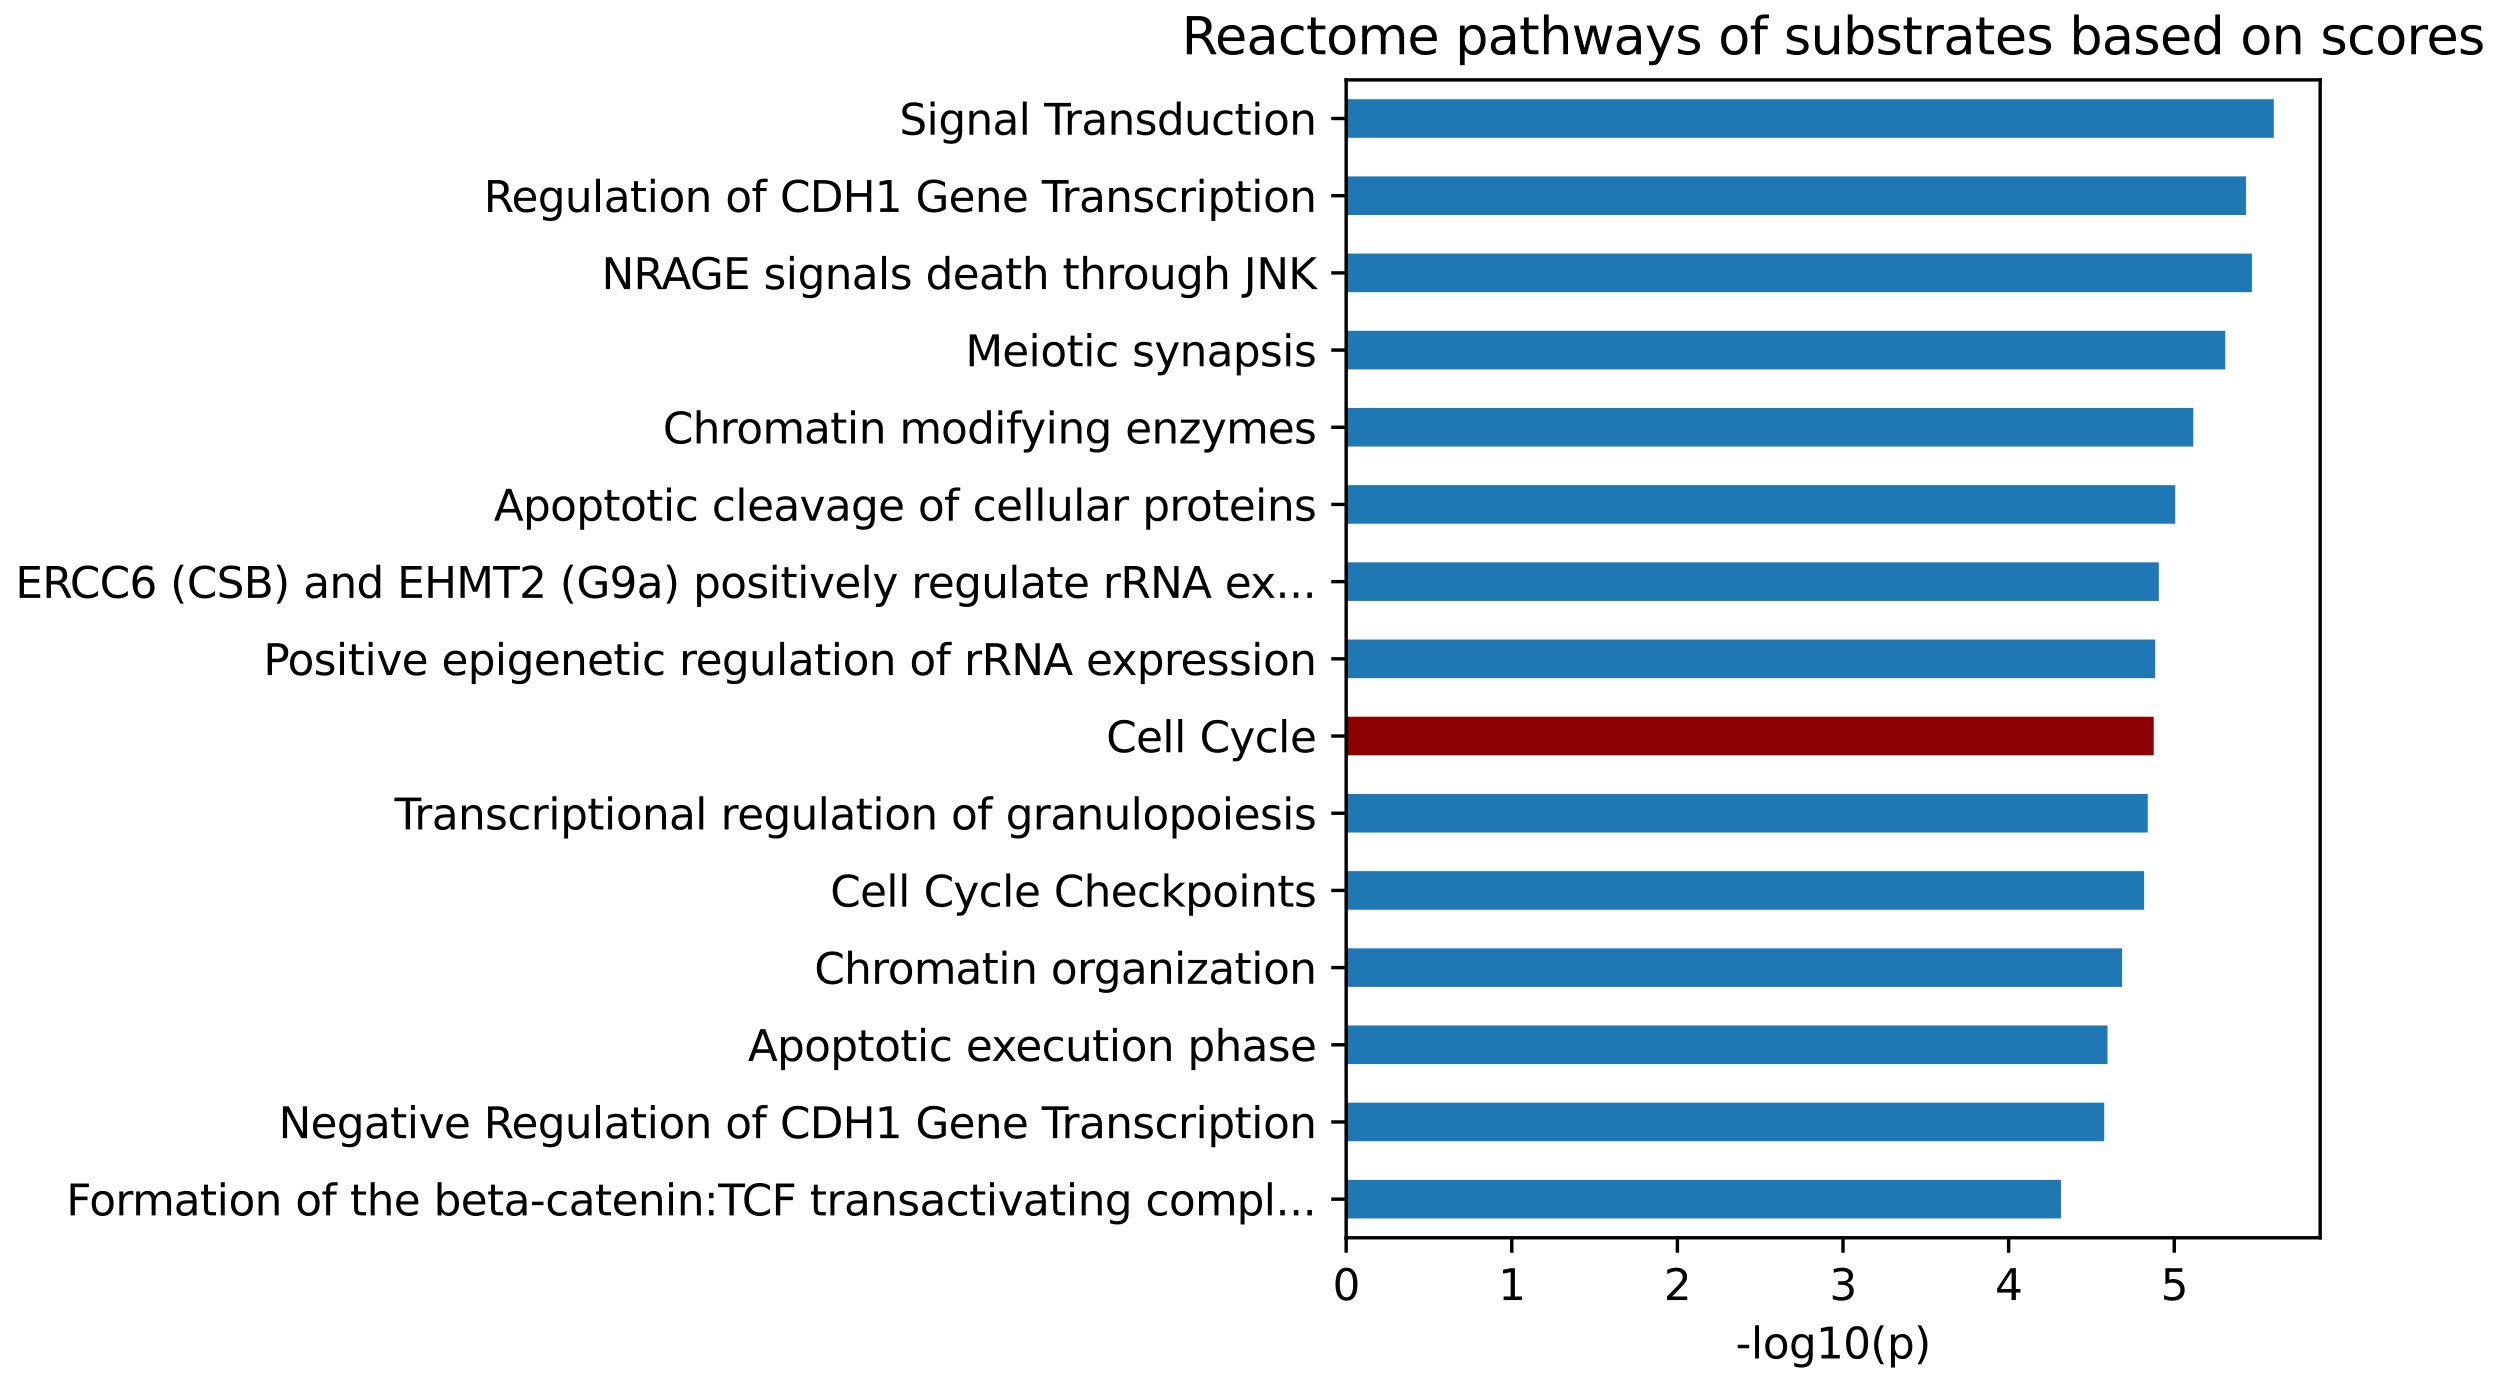 <?xml version="1.0" encoding="utf-8" standalone="no"?>
<!DOCTYPE svg PUBLIC "-//W3C//DTD SVG 1.1//EN"
  "http://www.w3.org/Graphics/SVG/1.1/DTD/svg11.dtd">
<svg xmlns:xlink="http://www.w3.org/1999/xlink" width="585.645pt" height="323.914pt" viewBox="0 0 585.645 323.914" xmlns="http://www.w3.org/2000/svg" version="1.1">
 <defs>
  <style type="text/css">*{stroke-linejoin: round; stroke-linecap: butt}</style>
 </defs>
 <g id="figure_1">
  <g id="patch_1">
   <path d="M 0 323.914 
L 585.645 323.914 
L 585.645 0 
L 0 0 
L 0 323.914 
z
" style="fill: none"/>
  </g>
  <g id="axes_1">
   <g id="patch_2">
    <path d="M 315.348 289.958 
L 543.518 289.958 
L 543.518 18.718 
L 315.348 18.718 
L 315.348 289.958 
z
" style="fill: none"/>
   </g>
   <g id="patch_3">
    <path d="M 315.348 285.437 
L 482.798 285.437 
L 482.798 276.396 
L 315.348 276.396 
z
" clip-path="url(#p42752dce33)" style="fill: #1f77b4"/>
   </g>
   <g id="patch_4">
    <path d="M 315.348 267.355 
L 492.925 267.355 
L 492.925 258.313 
L 315.348 258.313 
z
" clip-path="url(#p42752dce33)" style="fill: #1f77b4"/>
   </g>
   <g id="patch_5">
    <path d="M 315.348 249.272 
L 493.701 249.272 
L 493.701 240.231 
L 315.348 240.231 
z
" clip-path="url(#p42752dce33)" style="fill: #1f77b4"/>
   </g>
   <g id="patch_6">
    <path d="M 315.348 231.189 
L 497.115 231.189 
L 497.115 222.148 
L 315.348 222.148 
z
" clip-path="url(#p42752dce33)" style="fill: #1f77b4"/>
   </g>
   <g id="patch_7">
    <path d="M 315.348 213.107 
L 502.275 213.107 
L 502.275 204.065 
L 315.348 204.065 
z
" clip-path="url(#p42752dce33)" style="fill: #1f77b4"/>
   </g>
   <g id="patch_8">
    <path d="M 315.348 195.024 
L 503.128 195.024 
L 503.128 185.983 
L 315.348 185.983 
z
" clip-path="url(#p42752dce33)" style="fill: #1f77b4"/>
   </g>
   <g id="patch_9">
    <path d="M 315.348 176.941 
L 504.525 176.941 
L 504.525 167.9 
L 315.348 167.9 
z
" clip-path="url(#p42752dce33)" style="fill: #8b0000"/>
   </g>
   <g id="patch_10">
    <path d="M 315.348 158.859 
L 504.874 158.859 
L 504.874 149.817 
L 315.348 149.817 
z
" clip-path="url(#p42752dce33)" style="fill: #1f77b4"/>
   </g>
   <g id="patch_11">
    <path d="M 315.348 140.776 
L 505.728 140.776 
L 505.728 131.735 
L 315.348 131.735 
z
" clip-path="url(#p42752dce33)" style="fill: #1f77b4"/>
   </g>
   <g id="patch_12">
    <path d="M 315.348 122.693 
L 509.569 122.693 
L 509.569 113.652 
L 315.348 113.652 
z
" clip-path="url(#p42752dce33)" style="fill: #1f77b4"/>
   </g>
   <g id="patch_13">
    <path d="M 315.348 104.611 
L 513.798 104.611 
L 513.798 95.569 
L 315.348 95.569 
z
" clip-path="url(#p42752dce33)" style="fill: #1f77b4"/>
   </g>
   <g id="patch_14">
    <path d="M 315.348 86.528 
L 521.286 86.528 
L 521.286 77.487 
L 315.348 77.487 
z
" clip-path="url(#p42752dce33)" style="fill: #1f77b4"/>
   </g>
   <g id="patch_15">
    <path d="M 315.348 68.445 
L 527.532 68.445 
L 527.532 59.404 
L 315.348 59.404 
z
" clip-path="url(#p42752dce33)" style="fill: #1f77b4"/>
   </g>
   <g id="patch_16">
    <path d="M 315.348 50.363 
L 526.135 50.363 
L 526.135 41.321 
L 315.348 41.321 
z
" clip-path="url(#p42752dce33)" style="fill: #1f77b4"/>
   </g>
   <g id="patch_17">
    <path d="M 315.348 32.28 
L 532.653 32.28 
L 532.653 23.239 
L 315.348 23.239 
z
" clip-path="url(#p42752dce33)" style="fill: #1f77b4"/>
   </g>
   <g id="matplotlib.axis_1">
    <g id="xtick_1">
     <g id="line2d_1">
      <defs>
       <path id="m07be801e24" d="M 0 0 
L 0 3.5 
" style="stroke: #000000; stroke-width: 0.8"/>
      </defs>
      <g>
       <use xlink:href="#m07be801e24" x="315.348" y="289.958" style="stroke: #000000; stroke-width: 0.8"/>
      </g>
     </g>
     <g id="text_1">
      <!-- 0 -->
      <g transform="translate(312.167 304.557) scale(0.1 -0.1)">
       <defs>
        <path id="DejaVuSans-30" d="M 2034 4250 
Q 1547 4250 1301 3770 
Q 1056 3291 1056 2328 
Q 1056 1369 1301 889 
Q 1547 409 2034 409 
Q 2525 409 2770 889 
Q 3016 1369 3016 2328 
Q 3016 3291 2770 3770 
Q 2525 4250 2034 4250 
z
M 2034 4750 
Q 2819 4750 3233 4129 
Q 3647 3509 3647 2328 
Q 3647 1150 3233 529 
Q 2819 -91 2034 -91 
Q 1250 -91 836 529 
Q 422 1150 422 2328 
Q 422 3509 836 4129 
Q 1250 4750 2034 4750 
z
" transform="scale(0.016)"/>
       </defs>
       <use xlink:href="#DejaVuSans-30"/>
      </g>
     </g>
    </g>
    <g id="xtick_2">
     <g id="line2d_2">
      <g>
       <use xlink:href="#m07be801e24" x="354.146" y="289.958" style="stroke: #000000; stroke-width: 0.8"/>
      </g>
     </g>
     <g id="text_2">
      <!-- 1 -->
      <g transform="translate(350.965 304.557) scale(0.1 -0.1)">
       <defs>
        <path id="DejaVuSans-31" d="M 794 531 
L 1825 531 
L 1825 4091 
L 703 3866 
L 703 4441 
L 1819 4666 
L 2450 4666 
L 2450 531 
L 3481 531 
L 3481 0 
L 794 0 
L 794 531 
z
" transform="scale(0.016)"/>
       </defs>
       <use xlink:href="#DejaVuSans-31"/>
      </g>
     </g>
    </g>
    <g id="xtick_3">
     <g id="line2d_3">
      <g>
       <use xlink:href="#m07be801e24" x="392.943" y="289.958" style="stroke: #000000; stroke-width: 0.8"/>
      </g>
     </g>
     <g id="text_3">
      <!-- 2 -->
      <g transform="translate(389.762 304.557) scale(0.1 -0.1)">
       <defs>
        <path id="DejaVuSans-32" d="M 1228 531 
L 3431 531 
L 3431 0 
L 469 0 
L 469 531 
Q 828 903 1448 1529 
Q 2069 2156 2228 2338 
Q 2531 2678 2651 2914 
Q 2772 3150 2772 3378 
Q 2772 3750 2511 3984 
Q 2250 4219 1831 4219 
Q 1534 4219 1204 4116 
Q 875 4013 500 3803 
L 500 4441 
Q 881 4594 1212 4672 
Q 1544 4750 1819 4750 
Q 2544 4750 2975 4387 
Q 3406 4025 3406 3419 
Q 3406 3131 3298 2873 
Q 3191 2616 2906 2266 
Q 2828 2175 2409 1742 
Q 1991 1309 1228 531 
z
" transform="scale(0.016)"/>
       </defs>
       <use xlink:href="#DejaVuSans-32"/>
      </g>
     </g>
    </g>
    <g id="xtick_4">
     <g id="line2d_4">
      <g>
       <use xlink:href="#m07be801e24" x="431.741" y="289.958" style="stroke: #000000; stroke-width: 0.8"/>
      </g>
     </g>
     <g id="text_4">
      <!-- 3 -->
      <g transform="translate(428.56 304.557) scale(0.1 -0.1)">
       <defs>
        <path id="DejaVuSans-33" d="M 2597 2516 
Q 3050 2419 3304 2112 
Q 3559 1806 3559 1356 
Q 3559 666 3084 287 
Q 2609 -91 1734 -91 
Q 1441 -91 1130 -33 
Q 819 25 488 141 
L 488 750 
Q 750 597 1062 519 
Q 1375 441 1716 441 
Q 2309 441 2620 675 
Q 2931 909 2931 1356 
Q 2931 1769 2642 2001 
Q 2353 2234 1838 2234 
L 1294 2234 
L 1294 2753 
L 1863 2753 
Q 2328 2753 2575 2939 
Q 2822 3125 2822 3475 
Q 2822 3834 2567 4026 
Q 2313 4219 1838 4219 
Q 1578 4219 1281 4162 
Q 984 4106 628 3988 
L 628 4550 
Q 988 4650 1302 4700 
Q 1616 4750 1894 4750 
Q 2613 4750 3031 4423 
Q 3450 4097 3450 3541 
Q 3450 3153 3228 2886 
Q 3006 2619 2597 2516 
z
" transform="scale(0.016)"/>
       </defs>
       <use xlink:href="#DejaVuSans-33"/>
      </g>
     </g>
    </g>
    <g id="xtick_5">
     <g id="line2d_5">
      <g>
       <use xlink:href="#m07be801e24" x="470.538" y="289.958" style="stroke: #000000; stroke-width: 0.8"/>
      </g>
     </g>
     <g id="text_5">
      <!-- 4 -->
      <g transform="translate(467.357 304.557) scale(0.1 -0.1)">
       <defs>
        <path id="DejaVuSans-34" d="M 2419 4116 
L 825 1625 
L 2419 1625 
L 2419 4116 
z
M 2253 4666 
L 3047 4666 
L 3047 1625 
L 3713 1625 
L 3713 1100 
L 3047 1100 
L 3047 0 
L 2419 0 
L 2419 1100 
L 313 1100 
L 313 1709 
L 2253 4666 
z
" transform="scale(0.016)"/>
       </defs>
       <use xlink:href="#DejaVuSans-34"/>
      </g>
     </g>
    </g>
    <g id="xtick_6">
     <g id="line2d_6">
      <g>
       <use xlink:href="#m07be801e24" x="509.336" y="289.958" style="stroke: #000000; stroke-width: 0.8"/>
      </g>
     </g>
     <g id="text_6">
      <!-- 5 -->
      <g transform="translate(506.155 304.557) scale(0.1 -0.1)">
       <defs>
        <path id="DejaVuSans-35" d="M 691 4666 
L 3169 4666 
L 3169 4134 
L 1269 4134 
L 1269 2991 
Q 1406 3038 1543 3061 
Q 1681 3084 1819 3084 
Q 2600 3084 3056 2656 
Q 3513 2228 3513 1497 
Q 3513 744 3044 326 
Q 2575 -91 1722 -91 
Q 1428 -91 1123 -41 
Q 819 9 494 109 
L 494 744 
Q 775 591 1075 516 
Q 1375 441 1709 441 
Q 2250 441 2565 725 
Q 2881 1009 2881 1497 
Q 2881 1984 2565 2268 
Q 2250 2553 1709 2553 
Q 1456 2553 1204 2497 
Q 953 2441 691 2322 
L 691 4666 
z
" transform="scale(0.016)"/>
       </defs>
       <use xlink:href="#DejaVuSans-35"/>
      </g>
     </g>
    </g>
    <g id="text_7">
     <!-- -log10(p) -->
     <g transform="translate(406.569 318.235) scale(0.1 -0.1)">
      <defs>
       <path id="DejaVuSans-2d" d="M 313 2009 
L 1997 2009 
L 1997 1497 
L 313 1497 
L 313 2009 
z
" transform="scale(0.016)"/>
       <path id="DejaVuSans-6c" d="M 603 4863 
L 1178 4863 
L 1178 0 
L 603 0 
L 603 4863 
z
" transform="scale(0.016)"/>
       <path id="DejaVuSans-6f" d="M 1959 3097 
Q 1497 3097 1228 2736 
Q 959 2375 959 1747 
Q 959 1119 1226 758 
Q 1494 397 1959 397 
Q 2419 397 2687 759 
Q 2956 1122 2956 1747 
Q 2956 2369 2687 2733 
Q 2419 3097 1959 3097 
z
M 1959 3584 
Q 2709 3584 3137 3096 
Q 3566 2609 3566 1747 
Q 3566 888 3137 398 
Q 2709 -91 1959 -91 
Q 1206 -91 779 398 
Q 353 888 353 1747 
Q 353 2609 779 3096 
Q 1206 3584 1959 3584 
z
" transform="scale(0.016)"/>
       <path id="DejaVuSans-67" d="M 2906 1791 
Q 2906 2416 2648 2759 
Q 2391 3103 1925 3103 
Q 1463 3103 1205 2759 
Q 947 2416 947 1791 
Q 947 1169 1205 825 
Q 1463 481 1925 481 
Q 2391 481 2648 825 
Q 2906 1169 2906 1791 
z
M 3481 434 
Q 3481 -459 3084 -895 
Q 2688 -1331 1869 -1331 
Q 1566 -1331 1297 -1286 
Q 1028 -1241 775 -1147 
L 775 -588 
Q 1028 -725 1275 -790 
Q 1522 -856 1778 -856 
Q 2344 -856 2625 -561 
Q 2906 -266 2906 331 
L 2906 616 
Q 2728 306 2450 153 
Q 2172 0 1784 0 
Q 1141 0 747 490 
Q 353 981 353 1791 
Q 353 2603 747 3093 
Q 1141 3584 1784 3584 
Q 2172 3584 2450 3431 
Q 2728 3278 2906 2969 
L 2906 3500 
L 3481 3500 
L 3481 434 
z
" transform="scale(0.016)"/>
       <path id="DejaVuSans-28" d="M 1984 4856 
Q 1566 4138 1362 3434 
Q 1159 2731 1159 2009 
Q 1159 1288 1364 580 
Q 1569 -128 1984 -844 
L 1484 -844 
Q 1016 -109 783 600 
Q 550 1309 550 2009 
Q 550 2706 781 3412 
Q 1013 4119 1484 4856 
L 1984 4856 
z
" transform="scale(0.016)"/>
       <path id="DejaVuSans-70" d="M 1159 525 
L 1159 -1331 
L 581 -1331 
L 581 3500 
L 1159 3500 
L 1159 2969 
Q 1341 3281 1617 3432 
Q 1894 3584 2278 3584 
Q 2916 3584 3314 3078 
Q 3713 2572 3713 1747 
Q 3713 922 3314 415 
Q 2916 -91 2278 -91 
Q 1894 -91 1617 61 
Q 1341 213 1159 525 
z
M 3116 1747 
Q 3116 2381 2855 2742 
Q 2594 3103 2138 3103 
Q 1681 3103 1420 2742 
Q 1159 2381 1159 1747 
Q 1159 1113 1420 752 
Q 1681 391 2138 391 
Q 2594 391 2855 752 
Q 3116 1113 3116 1747 
z
" transform="scale(0.016)"/>
       <path id="DejaVuSans-29" d="M 513 4856 
L 1013 4856 
Q 1481 4119 1714 3412 
Q 1947 2706 1947 2009 
Q 1947 1309 1714 600 
Q 1481 -109 1013 -844 
L 513 -844 
Q 928 -128 1133 580 
Q 1338 1288 1338 2009 
Q 1338 2731 1133 3434 
Q 928 4138 513 4856 
z
" transform="scale(0.016)"/>
      </defs>
      <use xlink:href="#DejaVuSans-2d"/>
      <use xlink:href="#DejaVuSans-6c" transform="translate(36.084 0)"/>
      <use xlink:href="#DejaVuSans-6f" transform="translate(63.867 0)"/>
      <use xlink:href="#DejaVuSans-67" transform="translate(125.049 0)"/>
      <use xlink:href="#DejaVuSans-31" transform="translate(188.525 0)"/>
      <use xlink:href="#DejaVuSans-30" transform="translate(252.148 0)"/>
      <use xlink:href="#DejaVuSans-28" transform="translate(315.771 0)"/>
      <use xlink:href="#DejaVuSans-70" transform="translate(354.785 0)"/>
      <use xlink:href="#DejaVuSans-29" transform="translate(418.262 0)"/>
     </g>
    </g>
   </g>
   <g id="matplotlib.axis_2">
    <g id="ytick_1">
     <g id="line2d_7">
      <defs>
       <path id="m5c7bd28a49" d="M 0 0 
L -3.5 0 
" style="stroke: #000000; stroke-width: 0.8"/>
      </defs>
      <g>
       <use xlink:href="#m5c7bd28a49" x="315.348" y="280.917" style="stroke: #000000; stroke-width: 0.8"/>
      </g>
     </g>
     <g id="text_8">
      <!-- Formation of the beta-catenin:TCF transactivating compl... -->
      <g transform="translate(15.525 284.716) scale(0.1 -0.1)">
       <defs>
        <path id="DejaVuSans-46" d="M 628 4666 
L 3309 4666 
L 3309 4134 
L 1259 4134 
L 1259 2759 
L 3109 2759 
L 3109 2228 
L 1259 2228 
L 1259 0 
L 628 0 
L 628 4666 
z
" transform="scale(0.016)"/>
        <path id="DejaVuSans-72" d="M 2631 2963 
Q 2534 3019 2420 3045 
Q 2306 3072 2169 3072 
Q 1681 3072 1420 2755 
Q 1159 2438 1159 1844 
L 1159 0 
L 581 0 
L 581 3500 
L 1159 3500 
L 1159 2956 
Q 1341 3275 1631 3429 
Q 1922 3584 2338 3584 
Q 2397 3584 2469 3576 
Q 2541 3569 2628 3553 
L 2631 2963 
z
" transform="scale(0.016)"/>
        <path id="DejaVuSans-6d" d="M 3328 2828 
Q 3544 3216 3844 3400 
Q 4144 3584 4550 3584 
Q 5097 3584 5394 3201 
Q 5691 2819 5691 2113 
L 5691 0 
L 5113 0 
L 5113 2094 
Q 5113 2597 4934 2840 
Q 4756 3084 4391 3084 
Q 3944 3084 3684 2787 
Q 3425 2491 3425 1978 
L 3425 0 
L 2847 0 
L 2847 2094 
Q 2847 2600 2669 2842 
Q 2491 3084 2119 3084 
Q 1678 3084 1418 2786 
Q 1159 2488 1159 1978 
L 1159 0 
L 581 0 
L 581 3500 
L 1159 3500 
L 1159 2956 
Q 1356 3278 1631 3431 
Q 1906 3584 2284 3584 
Q 2666 3584 2933 3390 
Q 3200 3197 3328 2828 
z
" transform="scale(0.016)"/>
        <path id="DejaVuSans-61" d="M 2194 1759 
Q 1497 1759 1228 1600 
Q 959 1441 959 1056 
Q 959 750 1161 570 
Q 1363 391 1709 391 
Q 2188 391 2477 730 
Q 2766 1069 2766 1631 
L 2766 1759 
L 2194 1759 
z
M 3341 1997 
L 3341 0 
L 2766 0 
L 2766 531 
Q 2569 213 2275 61 
Q 1981 -91 1556 -91 
Q 1019 -91 701 211 
Q 384 513 384 1019 
Q 384 1609 779 1909 
Q 1175 2209 1959 2209 
L 2766 2209 
L 2766 2266 
Q 2766 2663 2505 2880 
Q 2244 3097 1772 3097 
Q 1472 3097 1187 3025 
Q 903 2953 641 2809 
L 641 3341 
Q 956 3463 1253 3523 
Q 1550 3584 1831 3584 
Q 2591 3584 2966 3190 
Q 3341 2797 3341 1997 
z
" transform="scale(0.016)"/>
        <path id="DejaVuSans-74" d="M 1172 4494 
L 1172 3500 
L 2356 3500 
L 2356 3053 
L 1172 3053 
L 1172 1153 
Q 1172 725 1289 603 
Q 1406 481 1766 481 
L 2356 481 
L 2356 0 
L 1766 0 
Q 1100 0 847 248 
Q 594 497 594 1153 
L 594 3053 
L 172 3053 
L 172 3500 
L 594 3500 
L 594 4494 
L 1172 4494 
z
" transform="scale(0.016)"/>
        <path id="DejaVuSans-69" d="M 603 3500 
L 1178 3500 
L 1178 0 
L 603 0 
L 603 3500 
z
M 603 4863 
L 1178 4863 
L 1178 4134 
L 603 4134 
L 603 4863 
z
" transform="scale(0.016)"/>
        <path id="DejaVuSans-6e" d="M 3513 2113 
L 3513 0 
L 2938 0 
L 2938 2094 
Q 2938 2591 2744 2837 
Q 2550 3084 2163 3084 
Q 1697 3084 1428 2787 
Q 1159 2491 1159 1978 
L 1159 0 
L 581 0 
L 581 3500 
L 1159 3500 
L 1159 2956 
Q 1366 3272 1645 3428 
Q 1925 3584 2291 3584 
Q 2894 3584 3203 3211 
Q 3513 2838 3513 2113 
z
" transform="scale(0.016)"/>
        <path id="DejaVuSans-20" transform="scale(0.016)"/>
        <path id="DejaVuSans-66" d="M 2375 4863 
L 2375 4384 
L 1825 4384 
Q 1516 4384 1395 4259 
Q 1275 4134 1275 3809 
L 1275 3500 
L 2222 3500 
L 2222 3053 
L 1275 3053 
L 1275 0 
L 697 0 
L 697 3053 
L 147 3053 
L 147 3500 
L 697 3500 
L 697 3744 
Q 697 4328 969 4595 
Q 1241 4863 1831 4863 
L 2375 4863 
z
" transform="scale(0.016)"/>
        <path id="DejaVuSans-68" d="M 3513 2113 
L 3513 0 
L 2938 0 
L 2938 2094 
Q 2938 2591 2744 2837 
Q 2550 3084 2163 3084 
Q 1697 3084 1428 2787 
Q 1159 2491 1159 1978 
L 1159 0 
L 581 0 
L 581 4863 
L 1159 4863 
L 1159 2956 
Q 1366 3272 1645 3428 
Q 1925 3584 2291 3584 
Q 2894 3584 3203 3211 
Q 3513 2838 3513 2113 
z
" transform="scale(0.016)"/>
        <path id="DejaVuSans-65" d="M 3597 1894 
L 3597 1613 
L 953 1613 
Q 991 1019 1311 708 
Q 1631 397 2203 397 
Q 2534 397 2845 478 
Q 3156 559 3463 722 
L 3463 178 
Q 3153 47 2828 -22 
Q 2503 -91 2169 -91 
Q 1331 -91 842 396 
Q 353 884 353 1716 
Q 353 2575 817 3079 
Q 1281 3584 2069 3584 
Q 2775 3584 3186 3129 
Q 3597 2675 3597 1894 
z
M 3022 2063 
Q 3016 2534 2758 2815 
Q 2500 3097 2075 3097 
Q 1594 3097 1305 2825 
Q 1016 2553 972 2059 
L 3022 2063 
z
" transform="scale(0.016)"/>
        <path id="DejaVuSans-62" d="M 3116 1747 
Q 3116 2381 2855 2742 
Q 2594 3103 2138 3103 
Q 1681 3103 1420 2742 
Q 1159 2381 1159 1747 
Q 1159 1113 1420 752 
Q 1681 391 2138 391 
Q 2594 391 2855 752 
Q 3116 1113 3116 1747 
z
M 1159 2969 
Q 1341 3281 1617 3432 
Q 1894 3584 2278 3584 
Q 2916 3584 3314 3078 
Q 3713 2572 3713 1747 
Q 3713 922 3314 415 
Q 2916 -91 2278 -91 
Q 1894 -91 1617 61 
Q 1341 213 1159 525 
L 1159 0 
L 581 0 
L 581 4863 
L 1159 4863 
L 1159 2969 
z
" transform="scale(0.016)"/>
        <path id="DejaVuSans-63" d="M 3122 3366 
L 3122 2828 
Q 2878 2963 2633 3030 
Q 2388 3097 2138 3097 
Q 1578 3097 1268 2742 
Q 959 2388 959 1747 
Q 959 1106 1268 751 
Q 1578 397 2138 397 
Q 2388 397 2633 464 
Q 2878 531 3122 666 
L 3122 134 
Q 2881 22 2623 -34 
Q 2366 -91 2075 -91 
Q 1284 -91 818 406 
Q 353 903 353 1747 
Q 353 2603 823 3093 
Q 1294 3584 2113 3584 
Q 2378 3584 2631 3529 
Q 2884 3475 3122 3366 
z
" transform="scale(0.016)"/>
        <path id="DejaVuSans-3a" d="M 750 794 
L 1409 794 
L 1409 0 
L 750 0 
L 750 794 
z
M 750 3309 
L 1409 3309 
L 1409 2516 
L 750 2516 
L 750 3309 
z
" transform="scale(0.016)"/>
        <path id="DejaVuSans-54" d="M -19 4666 
L 3928 4666 
L 3928 4134 
L 2272 4134 
L 2272 0 
L 1638 0 
L 1638 4134 
L -19 4134 
L -19 4666 
z
" transform="scale(0.016)"/>
        <path id="DejaVuSans-43" d="M 4122 4306 
L 4122 3641 
Q 3803 3938 3442 4084 
Q 3081 4231 2675 4231 
Q 1875 4231 1450 3742 
Q 1025 3253 1025 2328 
Q 1025 1406 1450 917 
Q 1875 428 2675 428 
Q 3081 428 3442 575 
Q 3803 722 4122 1019 
L 4122 359 
Q 3791 134 3420 21 
Q 3050 -91 2638 -91 
Q 1578 -91 968 557 
Q 359 1206 359 2328 
Q 359 3453 968 4101 
Q 1578 4750 2638 4750 
Q 3056 4750 3426 4639 
Q 3797 4528 4122 4306 
z
" transform="scale(0.016)"/>
        <path id="DejaVuSans-73" d="M 2834 3397 
L 2834 2853 
Q 2591 2978 2328 3040 
Q 2066 3103 1784 3103 
Q 1356 3103 1142 2972 
Q 928 2841 928 2578 
Q 928 2378 1081 2264 
Q 1234 2150 1697 2047 
L 1894 2003 
Q 2506 1872 2764 1633 
Q 3022 1394 3022 966 
Q 3022 478 2636 193 
Q 2250 -91 1575 -91 
Q 1294 -91 989 -36 
Q 684 19 347 128 
L 347 722 
Q 666 556 975 473 
Q 1284 391 1588 391 
Q 1994 391 2212 530 
Q 2431 669 2431 922 
Q 2431 1156 2273 1281 
Q 2116 1406 1581 1522 
L 1381 1569 
Q 847 1681 609 1914 
Q 372 2147 372 2553 
Q 372 3047 722 3315 
Q 1072 3584 1716 3584 
Q 2034 3584 2315 3537 
Q 2597 3491 2834 3397 
z
" transform="scale(0.016)"/>
        <path id="DejaVuSans-76" d="M 191 3500 
L 800 3500 
L 1894 563 
L 2988 3500 
L 3597 3500 
L 2284 0 
L 1503 0 
L 191 3500 
z
" transform="scale(0.016)"/>
        <path id="DejaVuSans-2e" d="M 684 794 
L 1344 794 
L 1344 0 
L 684 0 
L 684 794 
z
" transform="scale(0.016)"/>
       </defs>
       <use xlink:href="#DejaVuSans-46"/>
       <use xlink:href="#DejaVuSans-6f" transform="translate(53.895 0)"/>
       <use xlink:href="#DejaVuSans-72" transform="translate(115.076 0)"/>
       <use xlink:href="#DejaVuSans-6d" transform="translate(154.439 0)"/>
       <use xlink:href="#DejaVuSans-61" transform="translate(251.852 0)"/>
       <use xlink:href="#DejaVuSans-74" transform="translate(313.131 0)"/>
       <use xlink:href="#DejaVuSans-69" transform="translate(352.34 0)"/>
       <use xlink:href="#DejaVuSans-6f" transform="translate(380.123 0)"/>
       <use xlink:href="#DejaVuSans-6e" transform="translate(441.305 0)"/>
       <use xlink:href="#DejaVuSans-20" transform="translate(504.684 0)"/>
       <use xlink:href="#DejaVuSans-6f" transform="translate(536.471 0)"/>
       <use xlink:href="#DejaVuSans-66" transform="translate(597.652 0)"/>
       <use xlink:href="#DejaVuSans-20" transform="translate(632.857 0)"/>
       <use xlink:href="#DejaVuSans-74" transform="translate(664.645 0)"/>
       <use xlink:href="#DejaVuSans-68" transform="translate(703.854 0)"/>
       <use xlink:href="#DejaVuSans-65" transform="translate(767.232 0)"/>
       <use xlink:href="#DejaVuSans-20" transform="translate(828.756 0)"/>
       <use xlink:href="#DejaVuSans-62" transform="translate(860.543 0)"/>
       <use xlink:href="#DejaVuSans-65" transform="translate(924.02 0)"/>
       <use xlink:href="#DejaVuSans-74" transform="translate(985.543 0)"/>
       <use xlink:href="#DejaVuSans-61" transform="translate(1024.752 0)"/>
       <use xlink:href="#DejaVuSans-2d" transform="translate(1086.031 0)"/>
       <use xlink:href="#DejaVuSans-63" transform="translate(1122.115 0)"/>
       <use xlink:href="#DejaVuSans-61" transform="translate(1177.096 0)"/>
       <use xlink:href="#DejaVuSans-74" transform="translate(1238.375 0)"/>
       <use xlink:href="#DejaVuSans-65" transform="translate(1277.584 0)"/>
       <use xlink:href="#DejaVuSans-6e" transform="translate(1339.107 0)"/>
       <use xlink:href="#DejaVuSans-69" transform="translate(1402.486 0)"/>
       <use xlink:href="#DejaVuSans-6e" transform="translate(1430.27 0)"/>
       <use xlink:href="#DejaVuSans-3a" transform="translate(1493.648 0)"/>
       <use xlink:href="#DejaVuSans-54" transform="translate(1527.34 0)"/>
       <use xlink:href="#DejaVuSans-43" transform="translate(1582.549 0)"/>
       <use xlink:href="#DejaVuSans-46" transform="translate(1652.373 0)"/>
       <use xlink:href="#DejaVuSans-20" transform="translate(1709.893 0)"/>
       <use xlink:href="#DejaVuSans-74" transform="translate(1741.68 0)"/>
       <use xlink:href="#DejaVuSans-72" transform="translate(1780.889 0)"/>
       <use xlink:href="#DejaVuSans-61" transform="translate(1822.002 0)"/>
       <use xlink:href="#DejaVuSans-6e" transform="translate(1883.281 0)"/>
       <use xlink:href="#DejaVuSans-73" transform="translate(1946.66 0)"/>
       <use xlink:href="#DejaVuSans-61" transform="translate(1998.76 0)"/>
       <use xlink:href="#DejaVuSans-63" transform="translate(2060.039 0)"/>
       <use xlink:href="#DejaVuSans-74" transform="translate(2115.02 0)"/>
       <use xlink:href="#DejaVuSans-69" transform="translate(2154.229 0)"/>
       <use xlink:href="#DejaVuSans-76" transform="translate(2182.012 0)"/>
       <use xlink:href="#DejaVuSans-61" transform="translate(2241.191 0)"/>
       <use xlink:href="#DejaVuSans-74" transform="translate(2302.471 0)"/>
       <use xlink:href="#DejaVuSans-69" transform="translate(2341.68 0)"/>
       <use xlink:href="#DejaVuSans-6e" transform="translate(2369.463 0)"/>
       <use xlink:href="#DejaVuSans-67" transform="translate(2432.842 0)"/>
       <use xlink:href="#DejaVuSans-20" transform="translate(2496.318 0)"/>
       <use xlink:href="#DejaVuSans-63" transform="translate(2528.105 0)"/>
       <use xlink:href="#DejaVuSans-6f" transform="translate(2583.086 0)"/>
       <use xlink:href="#DejaVuSans-6d" transform="translate(2644.268 0)"/>
       <use xlink:href="#DejaVuSans-70" transform="translate(2741.68 0)"/>
       <use xlink:href="#DejaVuSans-6c" transform="translate(2805.156 0)"/>
       <use xlink:href="#DejaVuSans-2e" transform="translate(2832.939 0)"/>
       <use xlink:href="#DejaVuSans-2e" transform="translate(2864.727 0)"/>
       <use xlink:href="#DejaVuSans-2e" transform="translate(2896.514 0)"/>
      </g>
     </g>
    </g>
    <g id="ytick_2">
     <g id="line2d_8">
      <g>
       <use xlink:href="#m5c7bd28a49" x="315.348" y="262.834" style="stroke: #000000; stroke-width: 0.8"/>
      </g>
     </g>
     <g id="text_9">
      <!-- Negative Regulation of CDH1 Gene Transcription -->
      <g transform="translate(65.272 266.633) scale(0.1 -0.1)">
       <defs>
        <path id="DejaVuSans-4e" d="M 628 4666 
L 1478 4666 
L 3547 763 
L 3547 4666 
L 4159 4666 
L 4159 0 
L 3309 0 
L 1241 3903 
L 1241 0 
L 628 0 
L 628 4666 
z
" transform="scale(0.016)"/>
        <path id="DejaVuSans-52" d="M 2841 2188 
Q 3044 2119 3236 1894 
Q 3428 1669 3622 1275 
L 4263 0 
L 3584 0 
L 2988 1197 
Q 2756 1666 2539 1819 
Q 2322 1972 1947 1972 
L 1259 1972 
L 1259 0 
L 628 0 
L 628 4666 
L 2053 4666 
Q 2853 4666 3247 4331 
Q 3641 3997 3641 3322 
Q 3641 2881 3436 2590 
Q 3231 2300 2841 2188 
z
M 1259 4147 
L 1259 2491 
L 2053 2491 
Q 2509 2491 2742 2702 
Q 2975 2913 2975 3322 
Q 2975 3731 2742 3939 
Q 2509 4147 2053 4147 
L 1259 4147 
z
" transform="scale(0.016)"/>
        <path id="DejaVuSans-75" d="M 544 1381 
L 544 3500 
L 1119 3500 
L 1119 1403 
Q 1119 906 1312 657 
Q 1506 409 1894 409 
Q 2359 409 2629 706 
Q 2900 1003 2900 1516 
L 2900 3500 
L 3475 3500 
L 3475 0 
L 2900 0 
L 2900 538 
Q 2691 219 2414 64 
Q 2138 -91 1772 -91 
Q 1169 -91 856 284 
Q 544 659 544 1381 
z
M 1991 3584 
L 1991 3584 
z
" transform="scale(0.016)"/>
        <path id="DejaVuSans-44" d="M 1259 4147 
L 1259 519 
L 2022 519 
Q 2988 519 3436 956 
Q 3884 1394 3884 2338 
Q 3884 3275 3436 3711 
Q 2988 4147 2022 4147 
L 1259 4147 
z
M 628 4666 
L 1925 4666 
Q 3281 4666 3915 4102 
Q 4550 3538 4550 2338 
Q 4550 1131 3912 565 
Q 3275 0 1925 0 
L 628 0 
L 628 4666 
z
" transform="scale(0.016)"/>
        <path id="DejaVuSans-48" d="M 628 4666 
L 1259 4666 
L 1259 2753 
L 3553 2753 
L 3553 4666 
L 4184 4666 
L 4184 0 
L 3553 0 
L 3553 2222 
L 1259 2222 
L 1259 0 
L 628 0 
L 628 4666 
z
" transform="scale(0.016)"/>
        <path id="DejaVuSans-47" d="M 3809 666 
L 3809 1919 
L 2778 1919 
L 2778 2438 
L 4434 2438 
L 4434 434 
Q 4069 175 3628 42 
Q 3188 -91 2688 -91 
Q 1594 -91 976 548 
Q 359 1188 359 2328 
Q 359 3472 976 4111 
Q 1594 4750 2688 4750 
Q 3144 4750 3555 4637 
Q 3966 4525 4313 4306 
L 4313 3634 
Q 3963 3931 3569 4081 
Q 3175 4231 2741 4231 
Q 1884 4231 1454 3753 
Q 1025 3275 1025 2328 
Q 1025 1384 1454 906 
Q 1884 428 2741 428 
Q 3075 428 3337 486 
Q 3600 544 3809 666 
z
" transform="scale(0.016)"/>
       </defs>
       <use xlink:href="#DejaVuSans-4e"/>
       <use xlink:href="#DejaVuSans-65" transform="translate(74.805 0)"/>
       <use xlink:href="#DejaVuSans-67" transform="translate(136.328 0)"/>
       <use xlink:href="#DejaVuSans-61" transform="translate(199.805 0)"/>
       <use xlink:href="#DejaVuSans-74" transform="translate(261.084 0)"/>
       <use xlink:href="#DejaVuSans-69" transform="translate(300.293 0)"/>
       <use xlink:href="#DejaVuSans-76" transform="translate(328.076 0)"/>
       <use xlink:href="#DejaVuSans-65" transform="translate(387.256 0)"/>
       <use xlink:href="#DejaVuSans-20" transform="translate(448.779 0)"/>
       <use xlink:href="#DejaVuSans-52" transform="translate(480.566 0)"/>
       <use xlink:href="#DejaVuSans-65" transform="translate(545.549 0)"/>
       <use xlink:href="#DejaVuSans-67" transform="translate(607.072 0)"/>
       <use xlink:href="#DejaVuSans-75" transform="translate(670.549 0)"/>
       <use xlink:href="#DejaVuSans-6c" transform="translate(733.928 0)"/>
       <use xlink:href="#DejaVuSans-61" transform="translate(761.711 0)"/>
       <use xlink:href="#DejaVuSans-74" transform="translate(822.99 0)"/>
       <use xlink:href="#DejaVuSans-69" transform="translate(862.199 0)"/>
       <use xlink:href="#DejaVuSans-6f" transform="translate(889.982 0)"/>
       <use xlink:href="#DejaVuSans-6e" transform="translate(951.164 0)"/>
       <use xlink:href="#DejaVuSans-20" transform="translate(1014.543 0)"/>
       <use xlink:href="#DejaVuSans-6f" transform="translate(1046.33 0)"/>
       <use xlink:href="#DejaVuSans-66" transform="translate(1107.512 0)"/>
       <use xlink:href="#DejaVuSans-20" transform="translate(1142.717 0)"/>
       <use xlink:href="#DejaVuSans-43" transform="translate(1174.504 0)"/>
       <use xlink:href="#DejaVuSans-44" transform="translate(1244.328 0)"/>
       <use xlink:href="#DejaVuSans-48" transform="translate(1321.33 0)"/>
       <use xlink:href="#DejaVuSans-31" transform="translate(1396.525 0)"/>
       <use xlink:href="#DejaVuSans-20" transform="translate(1460.148 0)"/>
       <use xlink:href="#DejaVuSans-47" transform="translate(1491.936 0)"/>
       <use xlink:href="#DejaVuSans-65" transform="translate(1569.426 0)"/>
       <use xlink:href="#DejaVuSans-6e" transform="translate(1630.949 0)"/>
       <use xlink:href="#DejaVuSans-65" transform="translate(1694.328 0)"/>
       <use xlink:href="#DejaVuSans-20" transform="translate(1755.852 0)"/>
       <use xlink:href="#DejaVuSans-54" transform="translate(1787.639 0)"/>
       <use xlink:href="#DejaVuSans-72" transform="translate(1833.973 0)"/>
       <use xlink:href="#DejaVuSans-61" transform="translate(1875.086 0)"/>
       <use xlink:href="#DejaVuSans-6e" transform="translate(1936.365 0)"/>
       <use xlink:href="#DejaVuSans-73" transform="translate(1999.744 0)"/>
       <use xlink:href="#DejaVuSans-63" transform="translate(2051.844 0)"/>
       <use xlink:href="#DejaVuSans-72" transform="translate(2106.824 0)"/>
       <use xlink:href="#DejaVuSans-69" transform="translate(2147.938 0)"/>
       <use xlink:href="#DejaVuSans-70" transform="translate(2175.721 0)"/>
       <use xlink:href="#DejaVuSans-74" transform="translate(2239.197 0)"/>
       <use xlink:href="#DejaVuSans-69" transform="translate(2278.406 0)"/>
       <use xlink:href="#DejaVuSans-6f" transform="translate(2306.189 0)"/>
       <use xlink:href="#DejaVuSans-6e" transform="translate(2367.371 0)"/>
      </g>
     </g>
    </g>
    <g id="ytick_3">
     <g id="line2d_9">
      <g>
       <use xlink:href="#m5c7bd28a49" x="315.348" y="244.751" style="stroke: #000000; stroke-width: 0.8"/>
      </g>
     </g>
     <g id="text_10">
      <!-- Apoptotic execution phase -->
      <g transform="translate(175.195 248.551) scale(0.1 -0.1)">
       <defs>
        <path id="DejaVuSans-41" d="M 2188 4044 
L 1331 1722 
L 3047 1722 
L 2188 4044 
z
M 1831 4666 
L 2547 4666 
L 4325 0 
L 3669 0 
L 3244 1197 
L 1141 1197 
L 716 0 
L 50 0 
L 1831 4666 
z
" transform="scale(0.016)"/>
        <path id="DejaVuSans-78" d="M 3513 3500 
L 2247 1797 
L 3578 0 
L 2900 0 
L 1881 1375 
L 863 0 
L 184 0 
L 1544 1831 
L 300 3500 
L 978 3500 
L 1906 2253 
L 2834 3500 
L 3513 3500 
z
" transform="scale(0.016)"/>
       </defs>
       <use xlink:href="#DejaVuSans-41"/>
       <use xlink:href="#DejaVuSans-70" transform="translate(68.408 0)"/>
       <use xlink:href="#DejaVuSans-6f" transform="translate(131.885 0)"/>
       <use xlink:href="#DejaVuSans-70" transform="translate(193.066 0)"/>
       <use xlink:href="#DejaVuSans-74" transform="translate(256.543 0)"/>
       <use xlink:href="#DejaVuSans-6f" transform="translate(295.752 0)"/>
       <use xlink:href="#DejaVuSans-74" transform="translate(356.934 0)"/>
       <use xlink:href="#DejaVuSans-69" transform="translate(396.143 0)"/>
       <use xlink:href="#DejaVuSans-63" transform="translate(423.926 0)"/>
       <use xlink:href="#DejaVuSans-20" transform="translate(478.906 0)"/>
       <use xlink:href="#DejaVuSans-65" transform="translate(510.693 0)"/>
       <use xlink:href="#DejaVuSans-78" transform="translate(570.467 0)"/>
       <use xlink:href="#DejaVuSans-65" transform="translate(626.521 0)"/>
       <use xlink:href="#DejaVuSans-63" transform="translate(688.045 0)"/>
       <use xlink:href="#DejaVuSans-75" transform="translate(743.025 0)"/>
       <use xlink:href="#DejaVuSans-74" transform="translate(806.404 0)"/>
       <use xlink:href="#DejaVuSans-69" transform="translate(845.613 0)"/>
       <use xlink:href="#DejaVuSans-6f" transform="translate(873.396 0)"/>
       <use xlink:href="#DejaVuSans-6e" transform="translate(934.578 0)"/>
       <use xlink:href="#DejaVuSans-20" transform="translate(997.957 0)"/>
       <use xlink:href="#DejaVuSans-70" transform="translate(1029.744 0)"/>
       <use xlink:href="#DejaVuSans-68" transform="translate(1093.221 0)"/>
       <use xlink:href="#DejaVuSans-61" transform="translate(1156.6 0)"/>
       <use xlink:href="#DejaVuSans-73" transform="translate(1217.879 0)"/>
       <use xlink:href="#DejaVuSans-65" transform="translate(1269.979 0)"/>
      </g>
     </g>
    </g>
    <g id="ytick_4">
     <g id="line2d_10">
      <g>
       <use xlink:href="#m5c7bd28a49" x="315.348" y="226.669" style="stroke: #000000; stroke-width: 0.8"/>
      </g>
     </g>
     <g id="text_11">
      <!-- Chromatin organization -->
      <g transform="translate(190.762 230.468) scale(0.1 -0.1)">
       <defs>
        <path id="DejaVuSans-7a" d="M 353 3500 
L 3084 3500 
L 3084 2975 
L 922 459 
L 3084 459 
L 3084 0 
L 275 0 
L 275 525 
L 2438 3041 
L 353 3041 
L 353 3500 
z
" transform="scale(0.016)"/>
       </defs>
       <use xlink:href="#DejaVuSans-43"/>
       <use xlink:href="#DejaVuSans-68" transform="translate(69.824 0)"/>
       <use xlink:href="#DejaVuSans-72" transform="translate(133.203 0)"/>
       <use xlink:href="#DejaVuSans-6f" transform="translate(172.066 0)"/>
       <use xlink:href="#DejaVuSans-6d" transform="translate(233.248 0)"/>
       <use xlink:href="#DejaVuSans-61" transform="translate(330.66 0)"/>
       <use xlink:href="#DejaVuSans-74" transform="translate(391.939 0)"/>
       <use xlink:href="#DejaVuSans-69" transform="translate(431.148 0)"/>
       <use xlink:href="#DejaVuSans-6e" transform="translate(458.932 0)"/>
       <use xlink:href="#DejaVuSans-20" transform="translate(522.311 0)"/>
       <use xlink:href="#DejaVuSans-6f" transform="translate(554.098 0)"/>
       <use xlink:href="#DejaVuSans-72" transform="translate(615.279 0)"/>
       <use xlink:href="#DejaVuSans-67" transform="translate(654.643 0)"/>
       <use xlink:href="#DejaVuSans-61" transform="translate(718.119 0)"/>
       <use xlink:href="#DejaVuSans-6e" transform="translate(779.398 0)"/>
       <use xlink:href="#DejaVuSans-69" transform="translate(842.777 0)"/>
       <use xlink:href="#DejaVuSans-7a" transform="translate(870.561 0)"/>
       <use xlink:href="#DejaVuSans-61" transform="translate(923.051 0)"/>
       <use xlink:href="#DejaVuSans-74" transform="translate(984.33 0)"/>
       <use xlink:href="#DejaVuSans-69" transform="translate(1023.539 0)"/>
       <use xlink:href="#DejaVuSans-6f" transform="translate(1051.322 0)"/>
       <use xlink:href="#DejaVuSans-6e" transform="translate(1112.504 0)"/>
      </g>
     </g>
    </g>
    <g id="ytick_5">
     <g id="line2d_11">
      <g>
       <use xlink:href="#m5c7bd28a49" x="315.348" y="208.586" style="stroke: #000000; stroke-width: 0.8"/>
      </g>
     </g>
     <g id="text_12">
      <!-- Cell Cycle Checkpoints -->
      <g transform="translate(194.494 212.385) scale(0.1 -0.1)">
       <defs>
        <path id="DejaVuSans-79" d="M 2059 -325 
Q 1816 -950 1584 -1140 
Q 1353 -1331 966 -1331 
L 506 -1331 
L 506 -850 
L 844 -850 
Q 1081 -850 1212 -737 
Q 1344 -625 1503 -206 
L 1606 56 
L 191 3500 
L 800 3500 
L 1894 763 
L 2988 3500 
L 3597 3500 
L 2059 -325 
z
" transform="scale(0.016)"/>
        <path id="DejaVuSans-6b" d="M 581 4863 
L 1159 4863 
L 1159 1991 
L 2875 3500 
L 3609 3500 
L 1753 1863 
L 3688 0 
L 2938 0 
L 1159 1709 
L 1159 0 
L 581 0 
L 581 4863 
z
" transform="scale(0.016)"/>
       </defs>
       <use xlink:href="#DejaVuSans-43"/>
       <use xlink:href="#DejaVuSans-65" transform="translate(69.824 0)"/>
       <use xlink:href="#DejaVuSans-6c" transform="translate(131.348 0)"/>
       <use xlink:href="#DejaVuSans-6c" transform="translate(159.131 0)"/>
       <use xlink:href="#DejaVuSans-20" transform="translate(186.914 0)"/>
       <use xlink:href="#DejaVuSans-43" transform="translate(218.701 0)"/>
       <use xlink:href="#DejaVuSans-79" transform="translate(288.525 0)"/>
       <use xlink:href="#DejaVuSans-63" transform="translate(347.705 0)"/>
       <use xlink:href="#DejaVuSans-6c" transform="translate(402.686 0)"/>
       <use xlink:href="#DejaVuSans-65" transform="translate(430.469 0)"/>
       <use xlink:href="#DejaVuSans-20" transform="translate(491.992 0)"/>
       <use xlink:href="#DejaVuSans-43" transform="translate(523.779 0)"/>
       <use xlink:href="#DejaVuSans-68" transform="translate(593.604 0)"/>
       <use xlink:href="#DejaVuSans-65" transform="translate(656.982 0)"/>
       <use xlink:href="#DejaVuSans-63" transform="translate(718.506 0)"/>
       <use xlink:href="#DejaVuSans-6b" transform="translate(773.486 0)"/>
       <use xlink:href="#DejaVuSans-70" transform="translate(831.396 0)"/>
       <use xlink:href="#DejaVuSans-6f" transform="translate(894.873 0)"/>
       <use xlink:href="#DejaVuSans-69" transform="translate(956.055 0)"/>
       <use xlink:href="#DejaVuSans-6e" transform="translate(983.838 0)"/>
       <use xlink:href="#DejaVuSans-74" transform="translate(1047.217 0)"/>
       <use xlink:href="#DejaVuSans-73" transform="translate(1086.426 0)"/>
      </g>
     </g>
    </g>
    <g id="ytick_6">
     <g id="line2d_12">
      <g>
       <use xlink:href="#m5c7bd28a49" x="315.348" y="190.503" style="stroke: #000000; stroke-width: 0.8"/>
      </g>
     </g>
     <g id="text_13">
      <!-- Transcriptional regulation of granulopoiesis -->
      <g transform="translate(92.419 194.303) scale(0.1 -0.1)">
       <use xlink:href="#DejaVuSans-54"/>
       <use xlink:href="#DejaVuSans-72" transform="translate(46.334 0)"/>
       <use xlink:href="#DejaVuSans-61" transform="translate(87.447 0)"/>
       <use xlink:href="#DejaVuSans-6e" transform="translate(148.727 0)"/>
       <use xlink:href="#DejaVuSans-73" transform="translate(212.105 0)"/>
       <use xlink:href="#DejaVuSans-63" transform="translate(264.205 0)"/>
       <use xlink:href="#DejaVuSans-72" transform="translate(319.186 0)"/>
       <use xlink:href="#DejaVuSans-69" transform="translate(360.299 0)"/>
       <use xlink:href="#DejaVuSans-70" transform="translate(388.082 0)"/>
       <use xlink:href="#DejaVuSans-74" transform="translate(451.559 0)"/>
       <use xlink:href="#DejaVuSans-69" transform="translate(490.768 0)"/>
       <use xlink:href="#DejaVuSans-6f" transform="translate(518.551 0)"/>
       <use xlink:href="#DejaVuSans-6e" transform="translate(579.732 0)"/>
       <use xlink:href="#DejaVuSans-61" transform="translate(643.111 0)"/>
       <use xlink:href="#DejaVuSans-6c" transform="translate(704.391 0)"/>
       <use xlink:href="#DejaVuSans-20" transform="translate(732.174 0)"/>
       <use xlink:href="#DejaVuSans-72" transform="translate(763.961 0)"/>
       <use xlink:href="#DejaVuSans-65" transform="translate(802.824 0)"/>
       <use xlink:href="#DejaVuSans-67" transform="translate(864.348 0)"/>
       <use xlink:href="#DejaVuSans-75" transform="translate(927.824 0)"/>
       <use xlink:href="#DejaVuSans-6c" transform="translate(991.203 0)"/>
       <use xlink:href="#DejaVuSans-61" transform="translate(1018.986 0)"/>
       <use xlink:href="#DejaVuSans-74" transform="translate(1080.266 0)"/>
       <use xlink:href="#DejaVuSans-69" transform="translate(1119.475 0)"/>
       <use xlink:href="#DejaVuSans-6f" transform="translate(1147.258 0)"/>
       <use xlink:href="#DejaVuSans-6e" transform="translate(1208.439 0)"/>
       <use xlink:href="#DejaVuSans-20" transform="translate(1271.818 0)"/>
       <use xlink:href="#DejaVuSans-6f" transform="translate(1303.605 0)"/>
       <use xlink:href="#DejaVuSans-66" transform="translate(1364.787 0)"/>
       <use xlink:href="#DejaVuSans-20" transform="translate(1399.992 0)"/>
       <use xlink:href="#DejaVuSans-67" transform="translate(1431.779 0)"/>
       <use xlink:href="#DejaVuSans-72" transform="translate(1495.256 0)"/>
       <use xlink:href="#DejaVuSans-61" transform="translate(1536.369 0)"/>
       <use xlink:href="#DejaVuSans-6e" transform="translate(1597.648 0)"/>
       <use xlink:href="#DejaVuSans-75" transform="translate(1661.027 0)"/>
       <use xlink:href="#DejaVuSans-6c" transform="translate(1724.406 0)"/>
       <use xlink:href="#DejaVuSans-6f" transform="translate(1752.189 0)"/>
       <use xlink:href="#DejaVuSans-70" transform="translate(1813.371 0)"/>
       <use xlink:href="#DejaVuSans-6f" transform="translate(1876.848 0)"/>
       <use xlink:href="#DejaVuSans-69" transform="translate(1938.029 0)"/>
       <use xlink:href="#DejaVuSans-65" transform="translate(1965.812 0)"/>
       <use xlink:href="#DejaVuSans-73" transform="translate(2027.336 0)"/>
       <use xlink:href="#DejaVuSans-69" transform="translate(2079.436 0)"/>
       <use xlink:href="#DejaVuSans-73" transform="translate(2107.219 0)"/>
      </g>
     </g>
    </g>
    <g id="ytick_7">
     <g id="line2d_13">
      <g>
       <use xlink:href="#m5c7bd28a49" x="315.348" y="172.421" style="stroke: #000000; stroke-width: 0.8"/>
      </g>
     </g>
     <g id="text_14">
      <!-- Cell Cycle -->
      <g transform="translate(259.147 176.22) scale(0.1 -0.1)">
       <use xlink:href="#DejaVuSans-43"/>
       <use xlink:href="#DejaVuSans-65" transform="translate(69.824 0)"/>
       <use xlink:href="#DejaVuSans-6c" transform="translate(131.348 0)"/>
       <use xlink:href="#DejaVuSans-6c" transform="translate(159.131 0)"/>
       <use xlink:href="#DejaVuSans-20" transform="translate(186.914 0)"/>
       <use xlink:href="#DejaVuSans-43" transform="translate(218.701 0)"/>
       <use xlink:href="#DejaVuSans-79" transform="translate(288.525 0)"/>
       <use xlink:href="#DejaVuSans-63" transform="translate(347.705 0)"/>
       <use xlink:href="#DejaVuSans-6c" transform="translate(402.686 0)"/>
       <use xlink:href="#DejaVuSans-65" transform="translate(430.469 0)"/>
      </g>
     </g>
    </g>
    <g id="ytick_8">
     <g id="line2d_14">
      <g>
       <use xlink:href="#m5c7bd28a49" x="315.348" y="154.338" style="stroke: #000000; stroke-width: 0.8"/>
      </g>
     </g>
     <g id="text_15">
      <!-- Positive epigenetic regulation of rRNA expression -->
      <g transform="translate(61.702 158.137) scale(0.1 -0.1)">
       <defs>
        <path id="DejaVuSans-50" d="M 1259 4147 
L 1259 2394 
L 2053 2394 
Q 2494 2394 2734 2622 
Q 2975 2850 2975 3272 
Q 2975 3691 2734 3919 
Q 2494 4147 2053 4147 
L 1259 4147 
z
M 628 4666 
L 2053 4666 
Q 2838 4666 3239 4311 
Q 3641 3956 3641 3272 
Q 3641 2581 3239 2228 
Q 2838 1875 2053 1875 
L 1259 1875 
L 1259 0 
L 628 0 
L 628 4666 
z
" transform="scale(0.016)"/>
       </defs>
       <use xlink:href="#DejaVuSans-50"/>
       <use xlink:href="#DejaVuSans-6f" transform="translate(56.678 0)"/>
       <use xlink:href="#DejaVuSans-73" transform="translate(117.859 0)"/>
       <use xlink:href="#DejaVuSans-69" transform="translate(169.959 0)"/>
       <use xlink:href="#DejaVuSans-74" transform="translate(197.742 0)"/>
       <use xlink:href="#DejaVuSans-69" transform="translate(236.951 0)"/>
       <use xlink:href="#DejaVuSans-76" transform="translate(264.734 0)"/>
       <use xlink:href="#DejaVuSans-65" transform="translate(323.914 0)"/>
       <use xlink:href="#DejaVuSans-20" transform="translate(385.438 0)"/>
       <use xlink:href="#DejaVuSans-65" transform="translate(417.225 0)"/>
       <use xlink:href="#DejaVuSans-70" transform="translate(478.748 0)"/>
       <use xlink:href="#DejaVuSans-69" transform="translate(542.225 0)"/>
       <use xlink:href="#DejaVuSans-67" transform="translate(570.008 0)"/>
       <use xlink:href="#DejaVuSans-65" transform="translate(633.484 0)"/>
       <use xlink:href="#DejaVuSans-6e" transform="translate(695.008 0)"/>
       <use xlink:href="#DejaVuSans-65" transform="translate(758.387 0)"/>
       <use xlink:href="#DejaVuSans-74" transform="translate(819.91 0)"/>
       <use xlink:href="#DejaVuSans-69" transform="translate(859.119 0)"/>
       <use xlink:href="#DejaVuSans-63" transform="translate(886.902 0)"/>
       <use xlink:href="#DejaVuSans-20" transform="translate(941.883 0)"/>
       <use xlink:href="#DejaVuSans-72" transform="translate(973.67 0)"/>
       <use xlink:href="#DejaVuSans-65" transform="translate(1012.533 0)"/>
       <use xlink:href="#DejaVuSans-67" transform="translate(1074.057 0)"/>
       <use xlink:href="#DejaVuSans-75" transform="translate(1137.533 0)"/>
       <use xlink:href="#DejaVuSans-6c" transform="translate(1200.912 0)"/>
       <use xlink:href="#DejaVuSans-61" transform="translate(1228.695 0)"/>
       <use xlink:href="#DejaVuSans-74" transform="translate(1289.975 0)"/>
       <use xlink:href="#DejaVuSans-69" transform="translate(1329.184 0)"/>
       <use xlink:href="#DejaVuSans-6f" transform="translate(1356.967 0)"/>
       <use xlink:href="#DejaVuSans-6e" transform="translate(1418.148 0)"/>
       <use xlink:href="#DejaVuSans-20" transform="translate(1481.527 0)"/>
       <use xlink:href="#DejaVuSans-6f" transform="translate(1513.314 0)"/>
       <use xlink:href="#DejaVuSans-66" transform="translate(1574.496 0)"/>
       <use xlink:href="#DejaVuSans-20" transform="translate(1609.701 0)"/>
       <use xlink:href="#DejaVuSans-72" transform="translate(1641.488 0)"/>
       <use xlink:href="#DejaVuSans-52" transform="translate(1682.602 0)"/>
       <use xlink:href="#DejaVuSans-4e" transform="translate(1752.084 0)"/>
       <use xlink:href="#DejaVuSans-41" transform="translate(1826.889 0)"/>
       <use xlink:href="#DejaVuSans-20" transform="translate(1895.297 0)"/>
       <use xlink:href="#DejaVuSans-65" transform="translate(1927.084 0)"/>
       <use xlink:href="#DejaVuSans-78" transform="translate(1986.857 0)"/>
       <use xlink:href="#DejaVuSans-70" transform="translate(2046.037 0)"/>
       <use xlink:href="#DejaVuSans-72" transform="translate(2109.514 0)"/>
       <use xlink:href="#DejaVuSans-65" transform="translate(2148.377 0)"/>
       <use xlink:href="#DejaVuSans-73" transform="translate(2209.9 0)"/>
       <use xlink:href="#DejaVuSans-73" transform="translate(2262 0)"/>
       <use xlink:href="#DejaVuSans-69" transform="translate(2314.1 0)"/>
       <use xlink:href="#DejaVuSans-6f" transform="translate(2341.883 0)"/>
       <use xlink:href="#DejaVuSans-6e" transform="translate(2403.064 0)"/>
      </g>
     </g>
    </g>
    <g id="ytick_9">
     <g id="line2d_15">
      <g>
       <use xlink:href="#m5c7bd28a49" x="315.348" y="136.255" style="stroke: #000000; stroke-width: 0.8"/>
      </g>
     </g>
     <g id="text_16">
      <!-- ERCC6 (CSB) and EHMT2 (G9a) positively regulate rRNA ex... -->
      <g transform="translate(3.6 140.055) scale(0.1 -0.1)">
       <defs>
        <path id="DejaVuSans-45" d="M 628 4666 
L 3578 4666 
L 3578 4134 
L 1259 4134 
L 1259 2753 
L 3481 2753 
L 3481 2222 
L 1259 2222 
L 1259 531 
L 3634 531 
L 3634 0 
L 628 0 
L 628 4666 
z
" transform="scale(0.016)"/>
        <path id="DejaVuSans-36" d="M 2113 2584 
Q 1688 2584 1439 2293 
Q 1191 2003 1191 1497 
Q 1191 994 1439 701 
Q 1688 409 2113 409 
Q 2538 409 2786 701 
Q 3034 994 3034 1497 
Q 3034 2003 2786 2293 
Q 2538 2584 2113 2584 
z
M 3366 4563 
L 3366 3988 
Q 3128 4100 2886 4159 
Q 2644 4219 2406 4219 
Q 1781 4219 1451 3797 
Q 1122 3375 1075 2522 
Q 1259 2794 1537 2939 
Q 1816 3084 2150 3084 
Q 2853 3084 3261 2657 
Q 3669 2231 3669 1497 
Q 3669 778 3244 343 
Q 2819 -91 2113 -91 
Q 1303 -91 875 529 
Q 447 1150 447 2328 
Q 447 3434 972 4092 
Q 1497 4750 2381 4750 
Q 2619 4750 2861 4703 
Q 3103 4656 3366 4563 
z
" transform="scale(0.016)"/>
        <path id="DejaVuSans-53" d="M 3425 4513 
L 3425 3897 
Q 3066 4069 2747 4153 
Q 2428 4238 2131 4238 
Q 1616 4238 1336 4038 
Q 1056 3838 1056 3469 
Q 1056 3159 1242 3001 
Q 1428 2844 1947 2747 
L 2328 2669 
Q 3034 2534 3370 2195 
Q 3706 1856 3706 1288 
Q 3706 609 3251 259 
Q 2797 -91 1919 -91 
Q 1588 -91 1214 -16 
Q 841 59 441 206 
L 441 856 
Q 825 641 1194 531 
Q 1563 422 1919 422 
Q 2459 422 2753 634 
Q 3047 847 3047 1241 
Q 3047 1584 2836 1778 
Q 2625 1972 2144 2069 
L 1759 2144 
Q 1053 2284 737 2584 
Q 422 2884 422 3419 
Q 422 4038 858 4394 
Q 1294 4750 2059 4750 
Q 2388 4750 2728 4690 
Q 3069 4631 3425 4513 
z
" transform="scale(0.016)"/>
        <path id="DejaVuSans-42" d="M 1259 2228 
L 1259 519 
L 2272 519 
Q 2781 519 3026 730 
Q 3272 941 3272 1375 
Q 3272 1813 3026 2020 
Q 2781 2228 2272 2228 
L 1259 2228 
z
M 1259 4147 
L 1259 2741 
L 2194 2741 
Q 2656 2741 2882 2914 
Q 3109 3088 3109 3444 
Q 3109 3797 2882 3972 
Q 2656 4147 2194 4147 
L 1259 4147 
z
M 628 4666 
L 2241 4666 
Q 2963 4666 3353 4366 
Q 3744 4066 3744 3513 
Q 3744 3084 3544 2831 
Q 3344 2578 2956 2516 
Q 3422 2416 3680 2098 
Q 3938 1781 3938 1306 
Q 3938 681 3513 340 
Q 3088 0 2303 0 
L 628 0 
L 628 4666 
z
" transform="scale(0.016)"/>
        <path id="DejaVuSans-64" d="M 2906 2969 
L 2906 4863 
L 3481 4863 
L 3481 0 
L 2906 0 
L 2906 525 
Q 2725 213 2448 61 
Q 2172 -91 1784 -91 
Q 1150 -91 751 415 
Q 353 922 353 1747 
Q 353 2572 751 3078 
Q 1150 3584 1784 3584 
Q 2172 3584 2448 3432 
Q 2725 3281 2906 2969 
z
M 947 1747 
Q 947 1113 1208 752 
Q 1469 391 1925 391 
Q 2381 391 2643 752 
Q 2906 1113 2906 1747 
Q 2906 2381 2643 2742 
Q 2381 3103 1925 3103 
Q 1469 3103 1208 2742 
Q 947 2381 947 1747 
z
" transform="scale(0.016)"/>
        <path id="DejaVuSans-4d" d="M 628 4666 
L 1569 4666 
L 2759 1491 
L 3956 4666 
L 4897 4666 
L 4897 0 
L 4281 0 
L 4281 4097 
L 3078 897 
L 2444 897 
L 1241 4097 
L 1241 0 
L 628 0 
L 628 4666 
z
" transform="scale(0.016)"/>
        <path id="DejaVuSans-39" d="M 703 97 
L 703 672 
Q 941 559 1184 500 
Q 1428 441 1663 441 
Q 2288 441 2617 861 
Q 2947 1281 2994 2138 
Q 2813 1869 2534 1725 
Q 2256 1581 1919 1581 
Q 1219 1581 811 2004 
Q 403 2428 403 3163 
Q 403 3881 828 4315 
Q 1253 4750 1959 4750 
Q 2769 4750 3195 4129 
Q 3622 3509 3622 2328 
Q 3622 1225 3098 567 
Q 2575 -91 1691 -91 
Q 1453 -91 1209 -44 
Q 966 3 703 97 
z
M 1959 2075 
Q 2384 2075 2632 2365 
Q 2881 2656 2881 3163 
Q 2881 3666 2632 3958 
Q 2384 4250 1959 4250 
Q 1534 4250 1286 3958 
Q 1038 3666 1038 3163 
Q 1038 2656 1286 2365 
Q 1534 2075 1959 2075 
z
" transform="scale(0.016)"/>
       </defs>
       <use xlink:href="#DejaVuSans-45"/>
       <use xlink:href="#DejaVuSans-52" transform="translate(63.184 0)"/>
       <use xlink:href="#DejaVuSans-43" transform="translate(127.666 0)"/>
       <use xlink:href="#DejaVuSans-43" transform="translate(197.49 0)"/>
       <use xlink:href="#DejaVuSans-36" transform="translate(267.314 0)"/>
       <use xlink:href="#DejaVuSans-20" transform="translate(330.938 0)"/>
       <use xlink:href="#DejaVuSans-28" transform="translate(362.725 0)"/>
       <use xlink:href="#DejaVuSans-43" transform="translate(401.738 0)"/>
       <use xlink:href="#DejaVuSans-53" transform="translate(471.562 0)"/>
       <use xlink:href="#DejaVuSans-42" transform="translate(535.039 0)"/>
       <use xlink:href="#DejaVuSans-29" transform="translate(603.643 0)"/>
       <use xlink:href="#DejaVuSans-20" transform="translate(642.656 0)"/>
       <use xlink:href="#DejaVuSans-61" transform="translate(674.443 0)"/>
       <use xlink:href="#DejaVuSans-6e" transform="translate(735.723 0)"/>
       <use xlink:href="#DejaVuSans-64" transform="translate(799.102 0)"/>
       <use xlink:href="#DejaVuSans-20" transform="translate(862.578 0)"/>
       <use xlink:href="#DejaVuSans-45" transform="translate(894.365 0)"/>
       <use xlink:href="#DejaVuSans-48" transform="translate(957.549 0)"/>
       <use xlink:href="#DejaVuSans-4d" transform="translate(1032.744 0)"/>
       <use xlink:href="#DejaVuSans-54" transform="translate(1119.023 0)"/>
       <use xlink:href="#DejaVuSans-32" transform="translate(1180.107 0)"/>
       <use xlink:href="#DejaVuSans-20" transform="translate(1243.73 0)"/>
       <use xlink:href="#DejaVuSans-28" transform="translate(1275.518 0)"/>
       <use xlink:href="#DejaVuSans-47" transform="translate(1314.531 0)"/>
       <use xlink:href="#DejaVuSans-39" transform="translate(1392.021 0)"/>
       <use xlink:href="#DejaVuSans-61" transform="translate(1455.645 0)"/>
       <use xlink:href="#DejaVuSans-29" transform="translate(1516.924 0)"/>
       <use xlink:href="#DejaVuSans-20" transform="translate(1555.938 0)"/>
       <use xlink:href="#DejaVuSans-70" transform="translate(1587.725 0)"/>
       <use xlink:href="#DejaVuSans-6f" transform="translate(1651.201 0)"/>
       <use xlink:href="#DejaVuSans-73" transform="translate(1712.383 0)"/>
       <use xlink:href="#DejaVuSans-69" transform="translate(1764.482 0)"/>
       <use xlink:href="#DejaVuSans-74" transform="translate(1792.266 0)"/>
       <use xlink:href="#DejaVuSans-69" transform="translate(1831.475 0)"/>
       <use xlink:href="#DejaVuSans-76" transform="translate(1859.258 0)"/>
       <use xlink:href="#DejaVuSans-65" transform="translate(1918.438 0)"/>
       <use xlink:href="#DejaVuSans-6c" transform="translate(1979.961 0)"/>
       <use xlink:href="#DejaVuSans-79" transform="translate(2007.744 0)"/>
       <use xlink:href="#DejaVuSans-20" transform="translate(2066.924 0)"/>
       <use xlink:href="#DejaVuSans-72" transform="translate(2098.711 0)"/>
       <use xlink:href="#DejaVuSans-65" transform="translate(2137.574 0)"/>
       <use xlink:href="#DejaVuSans-67" transform="translate(2199.098 0)"/>
       <use xlink:href="#DejaVuSans-75" transform="translate(2262.574 0)"/>
       <use xlink:href="#DejaVuSans-6c" transform="translate(2325.953 0)"/>
       <use xlink:href="#DejaVuSans-61" transform="translate(2353.736 0)"/>
       <use xlink:href="#DejaVuSans-74" transform="translate(2415.016 0)"/>
       <use xlink:href="#DejaVuSans-65" transform="translate(2454.225 0)"/>
       <use xlink:href="#DejaVuSans-20" transform="translate(2515.748 0)"/>
       <use xlink:href="#DejaVuSans-72" transform="translate(2547.535 0)"/>
       <use xlink:href="#DejaVuSans-52" transform="translate(2588.648 0)"/>
       <use xlink:href="#DejaVuSans-4e" transform="translate(2658.131 0)"/>
       <use xlink:href="#DejaVuSans-41" transform="translate(2732.936 0)"/>
       <use xlink:href="#DejaVuSans-20" transform="translate(2801.344 0)"/>
       <use xlink:href="#DejaVuSans-65" transform="translate(2833.131 0)"/>
       <use xlink:href="#DejaVuSans-78" transform="translate(2892.904 0)"/>
       <use xlink:href="#DejaVuSans-2e" transform="translate(2952.084 0)"/>
       <use xlink:href="#DejaVuSans-2e" transform="translate(2983.871 0)"/>
       <use xlink:href="#DejaVuSans-2e" transform="translate(3015.658 0)"/>
      </g>
     </g>
    </g>
    <g id="ytick_10">
     <g id="line2d_16">
      <g>
       <use xlink:href="#m5c7bd28a49" x="315.348" y="118.173" style="stroke: #000000; stroke-width: 0.8"/>
      </g>
     </g>
     <g id="text_17">
      <!-- Apoptotic cleavage of cellular proteins -->
      <g transform="translate(115.684 121.972) scale(0.1 -0.1)">
       <use xlink:href="#DejaVuSans-41"/>
       <use xlink:href="#DejaVuSans-70" transform="translate(68.408 0)"/>
       <use xlink:href="#DejaVuSans-6f" transform="translate(131.885 0)"/>
       <use xlink:href="#DejaVuSans-70" transform="translate(193.066 0)"/>
       <use xlink:href="#DejaVuSans-74" transform="translate(256.543 0)"/>
       <use xlink:href="#DejaVuSans-6f" transform="translate(295.752 0)"/>
       <use xlink:href="#DejaVuSans-74" transform="translate(356.934 0)"/>
       <use xlink:href="#DejaVuSans-69" transform="translate(396.143 0)"/>
       <use xlink:href="#DejaVuSans-63" transform="translate(423.926 0)"/>
       <use xlink:href="#DejaVuSans-20" transform="translate(478.906 0)"/>
       <use xlink:href="#DejaVuSans-63" transform="translate(510.693 0)"/>
       <use xlink:href="#DejaVuSans-6c" transform="translate(565.674 0)"/>
       <use xlink:href="#DejaVuSans-65" transform="translate(593.457 0)"/>
       <use xlink:href="#DejaVuSans-61" transform="translate(654.98 0)"/>
       <use xlink:href="#DejaVuSans-76" transform="translate(716.26 0)"/>
       <use xlink:href="#DejaVuSans-61" transform="translate(775.439 0)"/>
       <use xlink:href="#DejaVuSans-67" transform="translate(836.719 0)"/>
       <use xlink:href="#DejaVuSans-65" transform="translate(900.195 0)"/>
       <use xlink:href="#DejaVuSans-20" transform="translate(961.719 0)"/>
       <use xlink:href="#DejaVuSans-6f" transform="translate(993.506 0)"/>
       <use xlink:href="#DejaVuSans-66" transform="translate(1054.688 0)"/>
       <use xlink:href="#DejaVuSans-20" transform="translate(1089.893 0)"/>
       <use xlink:href="#DejaVuSans-63" transform="translate(1121.68 0)"/>
       <use xlink:href="#DejaVuSans-65" transform="translate(1176.66 0)"/>
       <use xlink:href="#DejaVuSans-6c" transform="translate(1238.184 0)"/>
       <use xlink:href="#DejaVuSans-6c" transform="translate(1265.967 0)"/>
       <use xlink:href="#DejaVuSans-75" transform="translate(1293.75 0)"/>
       <use xlink:href="#DejaVuSans-6c" transform="translate(1357.129 0)"/>
       <use xlink:href="#DejaVuSans-61" transform="translate(1384.912 0)"/>
       <use xlink:href="#DejaVuSans-72" transform="translate(1446.191 0)"/>
       <use xlink:href="#DejaVuSans-20" transform="translate(1487.305 0)"/>
       <use xlink:href="#DejaVuSans-70" transform="translate(1519.092 0)"/>
       <use xlink:href="#DejaVuSans-72" transform="translate(1582.568 0)"/>
       <use xlink:href="#DejaVuSans-6f" transform="translate(1621.432 0)"/>
       <use xlink:href="#DejaVuSans-74" transform="translate(1682.613 0)"/>
       <use xlink:href="#DejaVuSans-65" transform="translate(1721.822 0)"/>
       <use xlink:href="#DejaVuSans-69" transform="translate(1783.346 0)"/>
       <use xlink:href="#DejaVuSans-6e" transform="translate(1811.129 0)"/>
       <use xlink:href="#DejaVuSans-73" transform="translate(1874.508 0)"/>
      </g>
     </g>
    </g>
    <g id="ytick_11">
     <g id="line2d_17">
      <g>
       <use xlink:href="#m5c7bd28a49" x="315.348" y="100.09" style="stroke: #000000; stroke-width: 0.8"/>
      </g>
     </g>
     <g id="text_18">
      <!-- Chromatin modifying enzymes -->
      <g transform="translate(155.287 103.889) scale(0.1 -0.1)">
       <use xlink:href="#DejaVuSans-43"/>
       <use xlink:href="#DejaVuSans-68" transform="translate(69.824 0)"/>
       <use xlink:href="#DejaVuSans-72" transform="translate(133.203 0)"/>
       <use xlink:href="#DejaVuSans-6f" transform="translate(172.066 0)"/>
       <use xlink:href="#DejaVuSans-6d" transform="translate(233.248 0)"/>
       <use xlink:href="#DejaVuSans-61" transform="translate(330.66 0)"/>
       <use xlink:href="#DejaVuSans-74" transform="translate(391.939 0)"/>
       <use xlink:href="#DejaVuSans-69" transform="translate(431.148 0)"/>
       <use xlink:href="#DejaVuSans-6e" transform="translate(458.932 0)"/>
       <use xlink:href="#DejaVuSans-20" transform="translate(522.311 0)"/>
       <use xlink:href="#DejaVuSans-6d" transform="translate(554.098 0)"/>
       <use xlink:href="#DejaVuSans-6f" transform="translate(651.51 0)"/>
       <use xlink:href="#DejaVuSans-64" transform="translate(712.691 0)"/>
       <use xlink:href="#DejaVuSans-69" transform="translate(776.168 0)"/>
       <use xlink:href="#DejaVuSans-66" transform="translate(803.951 0)"/>
       <use xlink:href="#DejaVuSans-79" transform="translate(837.406 0)"/>
       <use xlink:href="#DejaVuSans-69" transform="translate(896.586 0)"/>
       <use xlink:href="#DejaVuSans-6e" transform="translate(924.369 0)"/>
       <use xlink:href="#DejaVuSans-67" transform="translate(987.748 0)"/>
       <use xlink:href="#DejaVuSans-20" transform="translate(1051.225 0)"/>
       <use xlink:href="#DejaVuSans-65" transform="translate(1083.012 0)"/>
       <use xlink:href="#DejaVuSans-6e" transform="translate(1144.535 0)"/>
       <use xlink:href="#DejaVuSans-7a" transform="translate(1207.914 0)"/>
       <use xlink:href="#DejaVuSans-79" transform="translate(1260.404 0)"/>
       <use xlink:href="#DejaVuSans-6d" transform="translate(1319.584 0)"/>
       <use xlink:href="#DejaVuSans-65" transform="translate(1416.996 0)"/>
       <use xlink:href="#DejaVuSans-73" transform="translate(1478.52 0)"/>
      </g>
     </g>
    </g>
    <g id="ytick_12">
     <g id="line2d_18">
      <g>
       <use xlink:href="#m5c7bd28a49" x="315.348" y="82.007" style="stroke: #000000; stroke-width: 0.8"/>
      </g>
     </g>
     <g id="text_19">
      <!-- Meiotic synapsis -->
      <g transform="translate(226.156 85.807) scale(0.1 -0.1)">
       <use xlink:href="#DejaVuSans-4d"/>
       <use xlink:href="#DejaVuSans-65" transform="translate(86.279 0)"/>
       <use xlink:href="#DejaVuSans-69" transform="translate(147.803 0)"/>
       <use xlink:href="#DejaVuSans-6f" transform="translate(175.586 0)"/>
       <use xlink:href="#DejaVuSans-74" transform="translate(236.768 0)"/>
       <use xlink:href="#DejaVuSans-69" transform="translate(275.977 0)"/>
       <use xlink:href="#DejaVuSans-63" transform="translate(303.76 0)"/>
       <use xlink:href="#DejaVuSans-20" transform="translate(358.74 0)"/>
       <use xlink:href="#DejaVuSans-73" transform="translate(390.527 0)"/>
       <use xlink:href="#DejaVuSans-79" transform="translate(442.627 0)"/>
       <use xlink:href="#DejaVuSans-6e" transform="translate(501.807 0)"/>
       <use xlink:href="#DejaVuSans-61" transform="translate(565.186 0)"/>
       <use xlink:href="#DejaVuSans-70" transform="translate(626.465 0)"/>
       <use xlink:href="#DejaVuSans-73" transform="translate(689.941 0)"/>
       <use xlink:href="#DejaVuSans-69" transform="translate(742.041 0)"/>
       <use xlink:href="#DejaVuSans-73" transform="translate(769.824 0)"/>
      </g>
     </g>
    </g>
    <g id="ytick_13">
     <g id="line2d_19">
      <g>
       <use xlink:href="#m5c7bd28a49" x="315.348" y="63.925" style="stroke: #000000; stroke-width: 0.8"/>
      </g>
     </g>
     <g id="text_20">
      <!-- NRAGE signals death through JNK -->
      <g transform="translate(140.922 67.724) scale(0.1 -0.1)">
       <defs>
        <path id="DejaVuSans-4a" d="M 628 4666 
L 1259 4666 
L 1259 325 
Q 1259 -519 939 -900 
Q 619 -1281 -91 -1281 
L -331 -1281 
L -331 -750 
L -134 -750 
Q 284 -750 456 -515 
Q 628 -281 628 325 
L 628 4666 
z
" transform="scale(0.016)"/>
        <path id="DejaVuSans-4b" d="M 628 4666 
L 1259 4666 
L 1259 2694 
L 3353 4666 
L 4166 4666 
L 1850 2491 
L 4331 0 
L 3500 0 
L 1259 2247 
L 1259 0 
L 628 0 
L 628 4666 
z
" transform="scale(0.016)"/>
       </defs>
       <use xlink:href="#DejaVuSans-4e"/>
       <use xlink:href="#DejaVuSans-52" transform="translate(74.805 0)"/>
       <use xlink:href="#DejaVuSans-41" transform="translate(140.287 0)"/>
       <use xlink:href="#DejaVuSans-47" transform="translate(206.945 0)"/>
       <use xlink:href="#DejaVuSans-45" transform="translate(284.436 0)"/>
       <use xlink:href="#DejaVuSans-20" transform="translate(347.619 0)"/>
       <use xlink:href="#DejaVuSans-73" transform="translate(379.406 0)"/>
       <use xlink:href="#DejaVuSans-69" transform="translate(431.506 0)"/>
       <use xlink:href="#DejaVuSans-67" transform="translate(459.289 0)"/>
       <use xlink:href="#DejaVuSans-6e" transform="translate(522.766 0)"/>
       <use xlink:href="#DejaVuSans-61" transform="translate(586.145 0)"/>
       <use xlink:href="#DejaVuSans-6c" transform="translate(647.424 0)"/>
       <use xlink:href="#DejaVuSans-73" transform="translate(675.207 0)"/>
       <use xlink:href="#DejaVuSans-20" transform="translate(727.307 0)"/>
       <use xlink:href="#DejaVuSans-64" transform="translate(759.094 0)"/>
       <use xlink:href="#DejaVuSans-65" transform="translate(822.57 0)"/>
       <use xlink:href="#DejaVuSans-61" transform="translate(884.094 0)"/>
       <use xlink:href="#DejaVuSans-74" transform="translate(945.373 0)"/>
       <use xlink:href="#DejaVuSans-68" transform="translate(984.582 0)"/>
       <use xlink:href="#DejaVuSans-20" transform="translate(1047.961 0)"/>
       <use xlink:href="#DejaVuSans-74" transform="translate(1079.748 0)"/>
       <use xlink:href="#DejaVuSans-68" transform="translate(1118.957 0)"/>
       <use xlink:href="#DejaVuSans-72" transform="translate(1182.336 0)"/>
       <use xlink:href="#DejaVuSans-6f" transform="translate(1221.199 0)"/>
       <use xlink:href="#DejaVuSans-75" transform="translate(1282.381 0)"/>
       <use xlink:href="#DejaVuSans-67" transform="translate(1345.76 0)"/>
       <use xlink:href="#DejaVuSans-68" transform="translate(1409.236 0)"/>
       <use xlink:href="#DejaVuSans-20" transform="translate(1472.615 0)"/>
       <use xlink:href="#DejaVuSans-4a" transform="translate(1504.402 0)"/>
       <use xlink:href="#DejaVuSans-4e" transform="translate(1533.895 0)"/>
       <use xlink:href="#DejaVuSans-4b" transform="translate(1608.699 0)"/>
      </g>
     </g>
    </g>
    <g id="ytick_14">
     <g id="line2d_20">
      <g>
       <use xlink:href="#m5c7bd28a49" x="315.348" y="45.842" style="stroke: #000000; stroke-width: 0.8"/>
      </g>
     </g>
     <g id="text_21">
      <!-- Regulation of CDH1 Gene Transcription -->
      <g transform="translate(113.331 49.641) scale(0.1 -0.1)">
       <use xlink:href="#DejaVuSans-52"/>
       <use xlink:href="#DejaVuSans-65" transform="translate(64.982 0)"/>
       <use xlink:href="#DejaVuSans-67" transform="translate(126.506 0)"/>
       <use xlink:href="#DejaVuSans-75" transform="translate(189.982 0)"/>
       <use xlink:href="#DejaVuSans-6c" transform="translate(253.361 0)"/>
       <use xlink:href="#DejaVuSans-61" transform="translate(281.145 0)"/>
       <use xlink:href="#DejaVuSans-74" transform="translate(342.424 0)"/>
       <use xlink:href="#DejaVuSans-69" transform="translate(381.633 0)"/>
       <use xlink:href="#DejaVuSans-6f" transform="translate(409.416 0)"/>
       <use xlink:href="#DejaVuSans-6e" transform="translate(470.598 0)"/>
       <use xlink:href="#DejaVuSans-20" transform="translate(533.977 0)"/>
       <use xlink:href="#DejaVuSans-6f" transform="translate(565.764 0)"/>
       <use xlink:href="#DejaVuSans-66" transform="translate(626.945 0)"/>
       <use xlink:href="#DejaVuSans-20" transform="translate(662.15 0)"/>
       <use xlink:href="#DejaVuSans-43" transform="translate(693.938 0)"/>
       <use xlink:href="#DejaVuSans-44" transform="translate(763.762 0)"/>
       <use xlink:href="#DejaVuSans-48" transform="translate(840.764 0)"/>
       <use xlink:href="#DejaVuSans-31" transform="translate(915.959 0)"/>
       <use xlink:href="#DejaVuSans-20" transform="translate(979.582 0)"/>
       <use xlink:href="#DejaVuSans-47" transform="translate(1011.369 0)"/>
       <use xlink:href="#DejaVuSans-65" transform="translate(1088.859 0)"/>
       <use xlink:href="#DejaVuSans-6e" transform="translate(1150.383 0)"/>
       <use xlink:href="#DejaVuSans-65" transform="translate(1213.762 0)"/>
       <use xlink:href="#DejaVuSans-20" transform="translate(1275.285 0)"/>
       <use xlink:href="#DejaVuSans-54" transform="translate(1307.072 0)"/>
       <use xlink:href="#DejaVuSans-72" transform="translate(1353.406 0)"/>
       <use xlink:href="#DejaVuSans-61" transform="translate(1394.52 0)"/>
       <use xlink:href="#DejaVuSans-6e" transform="translate(1455.799 0)"/>
       <use xlink:href="#DejaVuSans-73" transform="translate(1519.178 0)"/>
       <use xlink:href="#DejaVuSans-63" transform="translate(1571.277 0)"/>
       <use xlink:href="#DejaVuSans-72" transform="translate(1626.258 0)"/>
       <use xlink:href="#DejaVuSans-69" transform="translate(1667.371 0)"/>
       <use xlink:href="#DejaVuSans-70" transform="translate(1695.154 0)"/>
       <use xlink:href="#DejaVuSans-74" transform="translate(1758.631 0)"/>
       <use xlink:href="#DejaVuSans-69" transform="translate(1797.84 0)"/>
       <use xlink:href="#DejaVuSans-6f" transform="translate(1825.623 0)"/>
       <use xlink:href="#DejaVuSans-6e" transform="translate(1886.805 0)"/>
      </g>
     </g>
    </g>
    <g id="ytick_15">
     <g id="line2d_21">
      <g>
       <use xlink:href="#m5c7bd28a49" x="315.348" y="27.759" style="stroke: #000000; stroke-width: 0.8"/>
      </g>
     </g>
     <g id="text_22">
      <!-- Signal Transduction -->
      <g transform="translate(210.694 31.559) scale(0.1 -0.1)">
       <use xlink:href="#DejaVuSans-53"/>
       <use xlink:href="#DejaVuSans-69" transform="translate(63.477 0)"/>
       <use xlink:href="#DejaVuSans-67" transform="translate(91.26 0)"/>
       <use xlink:href="#DejaVuSans-6e" transform="translate(154.736 0)"/>
       <use xlink:href="#DejaVuSans-61" transform="translate(218.115 0)"/>
       <use xlink:href="#DejaVuSans-6c" transform="translate(279.395 0)"/>
       <use xlink:href="#DejaVuSans-20" transform="translate(307.178 0)"/>
       <use xlink:href="#DejaVuSans-54" transform="translate(338.965 0)"/>
       <use xlink:href="#DejaVuSans-72" transform="translate(385.299 0)"/>
       <use xlink:href="#DejaVuSans-61" transform="translate(426.412 0)"/>
       <use xlink:href="#DejaVuSans-6e" transform="translate(487.691 0)"/>
       <use xlink:href="#DejaVuSans-73" transform="translate(551.07 0)"/>
       <use xlink:href="#DejaVuSans-64" transform="translate(603.17 0)"/>
       <use xlink:href="#DejaVuSans-75" transform="translate(666.646 0)"/>
       <use xlink:href="#DejaVuSans-63" transform="translate(730.025 0)"/>
       <use xlink:href="#DejaVuSans-74" transform="translate(785.006 0)"/>
       <use xlink:href="#DejaVuSans-69" transform="translate(824.215 0)"/>
       <use xlink:href="#DejaVuSans-6f" transform="translate(851.998 0)"/>
       <use xlink:href="#DejaVuSans-6e" transform="translate(913.18 0)"/>
      </g>
     </g>
    </g>
   </g>
   <g id="patch_18">
    <path d="M 315.348 289.958 
L 315.348 18.718 
" style="fill: none; stroke: #000000; stroke-width: 0.8; stroke-linejoin: miter; stroke-linecap: square"/>
   </g>
   <g id="patch_19">
    <path d="M 543.518 289.958 
L 543.518 18.718 
" style="fill: none; stroke: #000000; stroke-width: 0.8; stroke-linejoin: miter; stroke-linecap: square"/>
   </g>
   <g id="patch_20">
    <path d="M 315.348 289.958 
L 543.518 289.958 
" style="fill: none; stroke: #000000; stroke-width: 0.8; stroke-linejoin: miter; stroke-linecap: square"/>
   </g>
   <g id="patch_21">
    <path d="M 315.348 18.718 
L 543.518 18.718 
" style="fill: none; stroke: #000000; stroke-width: 0.8; stroke-linejoin: miter; stroke-linecap: square"/>
   </g>
   <g id="text_23">
    <!-- Reactome pathways of substrates based on scores -->
    <g transform="translate(276.822 12.718) scale(0.12 -0.12)">
     <defs>
      <path id="DejaVuSans-77" d="M 269 3500 
L 844 3500 
L 1563 769 
L 2278 3500 
L 2956 3500 
L 3675 769 
L 4391 3500 
L 4966 3500 
L 4050 0 
L 3372 0 
L 2619 2869 
L 1863 0 
L 1184 0 
L 269 3500 
z
" transform="scale(0.016)"/>
     </defs>
     <use xlink:href="#DejaVuSans-52"/>
     <use xlink:href="#DejaVuSans-65" transform="translate(64.982 0)"/>
     <use xlink:href="#DejaVuSans-61" transform="translate(126.506 0)"/>
     <use xlink:href="#DejaVuSans-63" transform="translate(187.785 0)"/>
     <use xlink:href="#DejaVuSans-74" transform="translate(242.766 0)"/>
     <use xlink:href="#DejaVuSans-6f" transform="translate(281.975 0)"/>
     <use xlink:href="#DejaVuSans-6d" transform="translate(343.156 0)"/>
     <use xlink:href="#DejaVuSans-65" transform="translate(440.568 0)"/>
     <use xlink:href="#DejaVuSans-20" transform="translate(502.092 0)"/>
     <use xlink:href="#DejaVuSans-70" transform="translate(533.879 0)"/>
     <use xlink:href="#DejaVuSans-61" transform="translate(597.355 0)"/>
     <use xlink:href="#DejaVuSans-74" transform="translate(658.635 0)"/>
     <use xlink:href="#DejaVuSans-68" transform="translate(697.844 0)"/>
     <use xlink:href="#DejaVuSans-77" transform="translate(761.223 0)"/>
     <use xlink:href="#DejaVuSans-61" transform="translate(843.01 0)"/>
     <use xlink:href="#DejaVuSans-79" transform="translate(904.289 0)"/>
     <use xlink:href="#DejaVuSans-73" transform="translate(963.469 0)"/>
     <use xlink:href="#DejaVuSans-20" transform="translate(1015.568 0)"/>
     <use xlink:href="#DejaVuSans-6f" transform="translate(1047.355 0)"/>
     <use xlink:href="#DejaVuSans-66" transform="translate(1108.537 0)"/>
     <use xlink:href="#DejaVuSans-20" transform="translate(1143.742 0)"/>
     <use xlink:href="#DejaVuSans-73" transform="translate(1175.529 0)"/>
     <use xlink:href="#DejaVuSans-75" transform="translate(1227.629 0)"/>
     <use xlink:href="#DejaVuSans-62" transform="translate(1291.008 0)"/>
     <use xlink:href="#DejaVuSans-73" transform="translate(1354.484 0)"/>
     <use xlink:href="#DejaVuSans-74" transform="translate(1406.584 0)"/>
     <use xlink:href="#DejaVuSans-72" transform="translate(1445.793 0)"/>
     <use xlink:href="#DejaVuSans-61" transform="translate(1486.906 0)"/>
     <use xlink:href="#DejaVuSans-74" transform="translate(1548.186 0)"/>
     <use xlink:href="#DejaVuSans-65" transform="translate(1587.395 0)"/>
     <use xlink:href="#DejaVuSans-73" transform="translate(1648.918 0)"/>
     <use xlink:href="#DejaVuSans-20" transform="translate(1701.018 0)"/>
     <use xlink:href="#DejaVuSans-62" transform="translate(1732.805 0)"/>
     <use xlink:href="#DejaVuSans-61" transform="translate(1796.281 0)"/>
     <use xlink:href="#DejaVuSans-73" transform="translate(1857.561 0)"/>
     <use xlink:href="#DejaVuSans-65" transform="translate(1909.66 0)"/>
     <use xlink:href="#DejaVuSans-64" transform="translate(1971.184 0)"/>
     <use xlink:href="#DejaVuSans-20" transform="translate(2034.66 0)"/>
     <use xlink:href="#DejaVuSans-6f" transform="translate(2066.447 0)"/>
     <use xlink:href="#DejaVuSans-6e" transform="translate(2127.629 0)"/>
     <use xlink:href="#DejaVuSans-20" transform="translate(2191.008 0)"/>
     <use xlink:href="#DejaVuSans-73" transform="translate(2222.795 0)"/>
     <use xlink:href="#DejaVuSans-63" transform="translate(2274.895 0)"/>
     <use xlink:href="#DejaVuSans-6f" transform="translate(2329.875 0)"/>
     <use xlink:href="#DejaVuSans-72" transform="translate(2391.057 0)"/>
     <use xlink:href="#DejaVuSans-65" transform="translate(2429.92 0)"/>
     <use xlink:href="#DejaVuSans-73" transform="translate(2491.443 0)"/>
    </g>
   </g>
  </g>
 </g>
 <defs>
  <clipPath id="p42752dce33">
   <rect x="315.348" y="18.718" width="228.17" height="271.24"/>
  </clipPath>
 </defs>
</svg>
